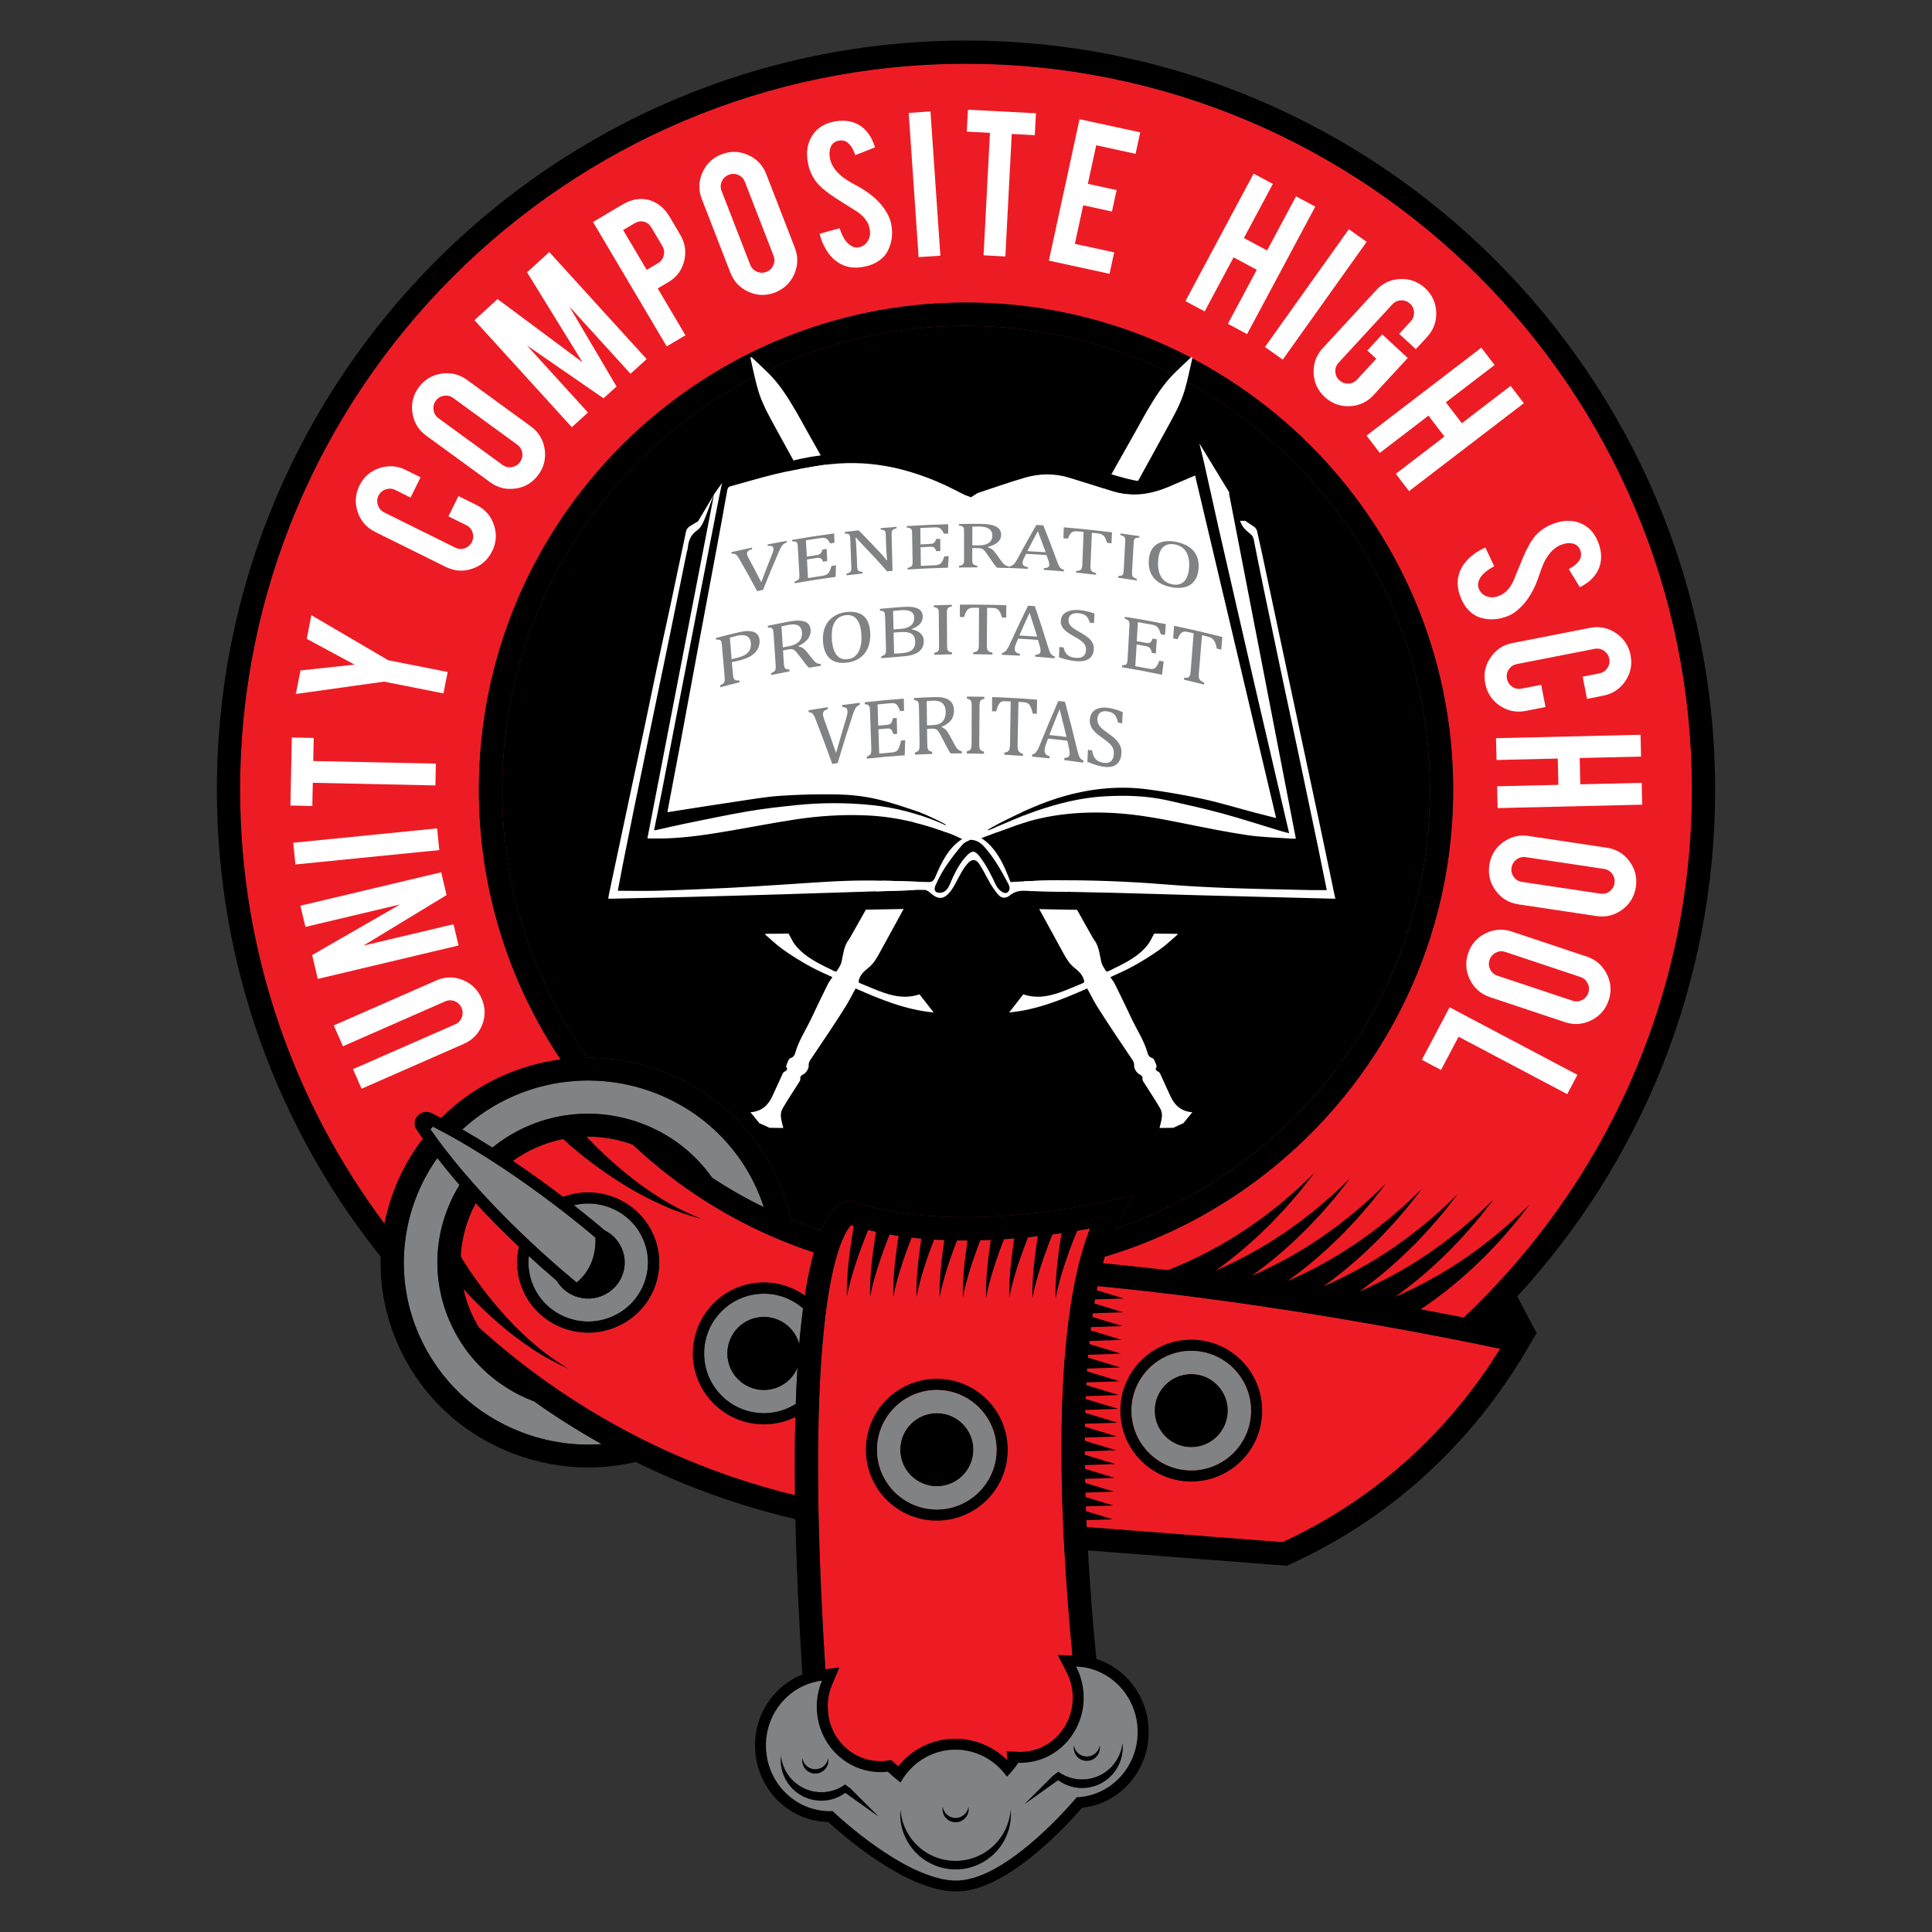 <?xml version="1.0" encoding="utf-8"?>
<!-- Generator: Adobe Illustrator 23.0.3, SVG Export Plug-In . SVG Version: 6.00 Build 0)  -->
<svg version="1.1" id="Layer_2" xmlns="http://www.w3.org/2000/svg" xmlns:xlink="http://www.w3.org/1999/xlink" x="0px" y="0px"
	 viewBox="0 0 576 576" style="enable-background:new 0 0 576 576;" xml:space="preserve">
<rect x="0" y="0" width="576" height="576" fill="#333333" stroke="none"/>
<style type="text/css">
	.st0{fill:#ED1C24;}
	.st1{fill:#818283;}
	.st2{fill:#FFFFFF;}
</style>
<g>
	<g>
		<g>
			<g>
				<g>
					<path class="st0" d="M171.46,386.43l0.2,0.16l0.09-0.06C171.66,386.5,171.55,386.46,171.46,386.43z M171.46,386.43l0.2,0.16
						l0.09-0.06C171.66,386.5,171.55,386.46,171.46,386.43z M288.01,97.12c-76.27,0-138.32,62.04-138.32,138.32
						c0,29.73,9.43,57.3,25.46,79.88c23.85-0.05,46.65,13.59,56.85,36.45c1.72,3.85,3.01,7.8,3.86,11.76
						c2.96,1.21,5.97,2.33,9.03,3.32c2.91-6.84,5.92-8.5,7.73-8.79l0.85-0.14l0.81,0.29c30.83,10.48,75.55,0.01,76-0.09l7.76-1.86
						l-3.96,6.93c-0.58,1.01-1.13,2.09-1.65,3.22c54.54-18.54,93.88-70.25,93.88-130.98C426.32,159.16,364.27,97.12,288.01,97.12z
						 M288.01,19.01c-119.34,0-216.43,97.09-216.43,216.43c0,48.48,16.03,93.28,43.05,129.4c1.79-9.18,5.71-17.88,11.45-25.36
						c-0.68-0.97-1.29-1.86-1.85-2.66c-0.4-0.59-0.6-1.26-0.6-1.9c0-0.81,0.3-1.6,0.88-2.25c1.06-1.19,2.73-1.5,4.16-0.8
						c0.95,0.47,1.89,0.95,2.84,1.44c5.27-5.26,11.62-9.65,18.9-12.81c5.45-2.38,11.08-3.9,16.72-4.64
						c-15.38-23.04-24.37-50.71-24.37-80.43c0-80.09,65.16-145.24,145.24-145.24s145.24,65.15,145.24,145.24
						c0,65.71-43.88,121.38-103.87,139.23c-0.18,0.65-0.38,1.29-0.55,1.96c43.19,4.16,85.04,11.74,107.56,16.2
						c41.87-39.48,68.04-95.44,68.04-157.39C504.42,116.1,407.34,19.01,288.01,19.01z M171.46,386.43l0.2,0.16l0.09-0.06
						C171.66,386.5,171.55,386.46,171.46,386.43z M171.46,386.43l0.2,0.16l0.09-0.06C171.66,386.5,171.55,386.46,171.46,386.43z"/>
				</g>
				<g>
					<path class="st0" d="M206.59,403.51c0,11.67,9.47,21.14,21.15,21.14c3.38,0,6.57-0.78,9.4-2.2c-0.18,7-0.24,14.75-0.13,23.34
						c-13.11-3.18-25.75-7.55-37.81-13.01c-1.45-0.65-2.88-1.31-4.31-2.01c-1.49-0.71-2.98-1.44-4.44-2.19
						c-4.8-2.42-9.49-5.03-14.08-7.81c-2-1.21-3.98-2.44-5.93-3.71c-2.64-1.72-5.24-3.48-7.8-5.3
						c-6.92-4.94-13.55-10.28-19.84-15.97c-0.83-1.36-1.58-2.77-2.24-4.24c-4.09-9.18-4.32-19.37-0.65-28.73
						c0.55-1.42,1.2-2.79,1.93-4.11c3.71,4.04,7.99,8.41,12.88,13.02c-0.99,4.23-0.66,8.81,1.26,13.1
						c4.72,10.56,17.22,15.36,27.92,10.7c10.7-4.65,15.56-16.99,10.84-27.55c-4.57-10.22-16.41-15.04-26.87-11.13
						c-4.23-3.22-9.34-6.95-14.98-10.74c2.2-1.59,4.59-2.95,7.14-4.06c4.97-2.16,10.16-3.18,15.28-3.18c4.57,0,9.06,0.82,13.3,2.36
						c0,0,0,0,0.01,0c5.84,5.49,12.11,10.49,18.79,14.96c1.95,1.31,3.94,2.57,5.96,3.78c1.57,0.95,3.15,1.86,4.75,2.74
						c3.77,2.08,7.66,4,11.62,5.74c1.22,0.54,2.46,1.06,3.7,1.57c1.19,0.48,2.39,0.96,3.6,1.41c1.85,0.69,3.71,1.35,5.6,1.97
						c-0.97,3.46-1.88,7.68-2.68,12.85c-3.45-2.46-7.67-3.9-12.24-3.9C216.06,382.36,206.59,391.83,206.59,403.51z"/>
				</g>
				<g>
					<path d="M426.32,235.44c0,60.73-39.35,112.44-93.88,130.98c0.52-1.13,1.07-2.2,1.65-3.22l3.96-6.93l-7.76,1.86
						c-0.45,0.1-45.17,10.58-76,0.09l-0.81-0.29l-0.85,0.14c-1.81,0.29-4.82,1.95-7.73,8.79c-3.06-0.99-6.07-2.11-9.03-3.32
						c-0.85-3.97-2.15-7.91-3.86-11.76c-10.21-22.87-33.01-36.5-56.85-36.45c-16.03-22.58-25.46-50.15-25.46-79.88
						c0-76.27,62.04-138.32,138.32-138.32C364.27,97.12,426.32,159.16,426.32,235.44z"/>
				</g>
			</g>
			<g>
				<g>
					<path class="st0" d="M447.27,402.12c-10.7,17.23-24.24,31.79-40.29,43.35c-7.67,5.51-15.94,10.33-24.58,14.32l-56.05-4.32
						l-2.36-0.18c-0.05-0.96-0.09-1.91-0.14-2.88c-0.03-1.16-0.08-2.33-0.13-3.51c-0.78-22.86-0.27-47.04,3.48-65.48
						c40.19,3.83,79.37,10.68,102.79,15.21c1.55,0.3,3.01,0.59,4.41,0.86c1.45,0.29,2.81,0.57,4.11,0.82
						C442.1,401.04,445.05,401.65,447.27,402.12z"/>
				</g>
			</g>
			<g>
				<path class="st0" d="M442.48,474.25L442.48,474.25z"/>
			</g>
		</g>
		<g>
			<g>
				<g>
					<path class="st1" d="M171.75,386.53l-0.09,0.06l-0.2-0.16C171.55,386.46,171.66,386.5,171.75,386.53z"/>
					<path class="st1" d="M179.39,430.54c-8.05,0.59-16.19-0.6-23.93-3.56c-13.69-5.25-24.48-15.44-30.41-28.7
						c-2.17-4.86-3.55-9.86-4.2-14.88c-0.25-1.87-0.4-3.74-0.44-5.6c-0.05-1.81,0-3.61,0.14-5.4c0.75-9.76,4.16-19.16,9.83-27.15
						c1.89,2.42,4.08,5.11,6.61,8.03c-1.37,2.23-2.56,4.59-3.53,7.07c-3.06,7.77-3.83,16.04-2.32,24.04c0.44,2.4,1.1,4.76,1.95,7.09
						c0.35,0.95,0.73,1.88,1.14,2.8c0.93,2.09,2.01,4.09,3.23,5.99c5.1,7.93,12.59,14.02,21.62,17.48c0.05,0.01,0.08,0.03,0.13,0.05
						C165.69,422.4,172.43,426.65,179.39,430.54z"/>
					<path class="st1" d="M227.74,359.9c-5.35-2.59-10.49-5.52-15.43-8.78c-5-7.13-11.92-12.49-19.74-15.68
						c-2.35-0.96-4.77-1.72-7.25-2.27c-1.79-0.42-3.6-0.71-5.43-0.9c-7.48-0.76-15.27,0.32-22.64,3.53
						c-3.81,1.65-7.3,3.78-10.44,6.33c-2.89-1.83-5.9-3.64-8.96-5.39c4.39-4.06,9.55-7.47,15.36-10c6.01-2.62,12.25-4.07,18.46-4.47
						c1.21-0.09,2.41-0.13,3.62-0.13c0.18,0,0.37,0,0.55,0.01c1.57,0.01,3.14,0.09,4.69,0.24c19.17,1.81,36.83,13.53,45.14,32.13
						C226.46,356.31,227.15,358.09,227.74,359.9z"/>
				</g>
				<g>
					<path class="st0" d="M171.75,386.53l-0.09,0.06l-0.2-0.16C171.55,386.46,171.66,386.5,171.75,386.53z"/>
				</g>
			</g>
			<g>
				<path d="M171.75,386.53l-0.09,0.06l-0.2-0.16C171.55,386.46,171.66,386.5,171.75,386.53z"/>
			</g>
			<g>
				<path d="M171.75,386.53l-0.09,0.06l-0.2-0.16C171.55,386.46,171.66,386.5,171.75,386.53z"/>
			</g>
			<g>
				<path class="st1" d="M171.46,386.43l0.2,0.16l0.09-0.06C171.66,386.5,171.55,386.46,171.46,386.43z M171.46,386.43l0.2,0.16
					l0.09-0.06C171.66,386.5,171.55,386.46,171.46,386.43z"/>
				<path class="st1" d="M193.18,376.37c0,6.76-3.98,13.22-10.63,16.11c-2.29,1-4.73,1.51-7.17,1.51c-2.18,0-4.36-0.4-6.46-1.21
					c-4.43-1.7-7.93-4.99-9.85-9.3c-1.28-2.88-1.76-5.99-1.41-9.03c1.11,1.03,2.24,2.05,3.4,3.09c1.58,1.41,3.22,2.84,4.91,4.29
					l0.01,0.01c1.23,2.09,3.13,3.68,5.44,4.57c0.01,0,0.02,0.01,0.03,0.01l0.2,0.16l0.09-0.06c2.62,0.91,5.45,0.82,8-0.29
					c5.5-2.4,8-8.75,5.58-14.17c-1.04-2.31-2.8-4.14-5.06-5.26l-0.01-0.01h-0.01c-0.48-0.42-2.42-2.09-5.48-4.54
					c-1.1-0.89-2.32-1.86-3.68-2.93c3.54-0.86,7.25-0.65,10.73,0.69c4.43,1.7,7.93,4.99,9.85,9.3
					C192.69,371.61,193.18,374.01,193.18,376.37z"/>
			</g>
			<g>
				<path class="st1" d="M171.92,382.36c-2.61-2.16-5.09-4.28-7.44-6.37c-1.06-0.93-2.09-1.86-3.09-2.77
					c-0.97-0.88-1.91-1.75-2.84-2.62c-0.9-0.83-1.78-1.66-2.63-2.48c-4.64-4.43-8.7-8.63-12.24-12.49c-0.82-0.9-1.61-1.79-2.38-2.65
					c-0.82-0.91-1.59-1.8-2.33-2.66c-2.48-2.88-4.61-5.54-6.46-7.91c-0.76-0.99-1.46-1.94-2.12-2.84c-0.76-1.03-1.44-1.98-2.06-2.87
					c0.23-0.28,0.46-0.54,0.72-0.81c1.05,0.53,2.1,1.08,3.14,1.65c1.05,0.55,2.09,1.13,3.11,1.71c3,1.68,5.95,3.45,8.8,5.25
					c1.01,0.62,2.02,1.27,3,1.91c1,0.63,2,1.29,2.98,1.94c5.32,3.55,10.18,7.06,14.31,10.17c1.01,0.76,1.98,1.51,2.91,2.21
					c1.1,0.84,2.12,1.65,3.07,2.4c1.23,0.97,2.34,1.87,3.3,2.64c1.86,1.51,3.17,2.63,3.86,3.22
					C177.84,376.68,173.82,380.84,171.92,382.36z"/>
				<path d="M171.46,386.43l0.2,0.16l0.09-0.06C171.66,386.5,171.55,386.46,171.46,386.43z"/>
			</g>
		</g>
	</g>
	<g>
		<g>
			<path d="M246.77,508.07c-0.02,0.51-0.02,1.01,0,1.53c0.03,0.8,0.13,1.58,0.28,2.36C246.95,510.65,246.86,509.36,246.77,508.07z
				 M246.92,524.23c-0.15,0.96-0.66,1.8-1.37,2.39l0.7,0.51c0.46-0.63,0.73-1.42,0.73-2.26
				C246.97,524.65,246.96,524.44,246.92,524.23z M268.46,539.57c-0.02,0.42-0.06,0.84-0.06,1.27c0,0.91,0.07,1.8,0.21,2.66
				l0.85,0.62C268.92,542.68,268.57,541.16,268.46,539.57z M285.64,543.19c1.05-0.2,1.95-0.83,2.51-1.7L285.64,543.19z
				 M301.33,539.57c-0.03,0.52-0.1,1.04-0.2,1.55l0.25-0.16v-0.12C301.38,540.41,301.36,539.98,301.33,539.57z M327.86,520.43
				c-0.3,1.85-1.91,3.26-3.84,3.26c-1.94,0-3.54-1.42-3.84-3.26c-0.03,0.21-0.05,0.42-0.05,0.63c0,2.16,1.73,3.9,3.89,3.9
				c0.67,0,1.3-0.17,1.85-0.47c0.07-0.03,0.13-0.07,0.18-0.12l0.28-0.18c0.06-0.03,0.12-0.08,0.16-0.12
				c0.86-0.71,1.42-1.8,1.42-3.01C327.91,520.85,327.9,520.64,327.86,520.43z"/>
		</g>
		<g>
			<path class="st1" d="M239.42,390.08c-0.18,1.41-0.36,2.87-0.53,4.39c-0.22,1.98-0.43,4.08-0.61,6.3
				c-1.21-4.69-5.48-8.16-10.54-8.16c-6.01,0-10.89,4.89-10.89,10.9c0,6,4.88,10.89,10.89,10.89c4.51,0,8.37-2.74,10.03-6.65
				c-0.14,2.03-0.24,4.15-0.35,6.35c-0.07,1.44-0.13,2.93-0.17,4.45c-2.74,1.75-6.02,2.77-9.51,2.77c-9.83,0-17.81-7.99-17.81-17.81
				c0-9.83,7.98-17.82,17.81-17.82C232.21,385.69,236.29,387.34,239.42,390.08z"/>
			<path class="st0" d="M288.79,539.37c0,0.78-0.23,1.51-0.63,2.12l-2.51,1.7c-0.01,0.01-0.01,0.01-0.02,0.01
				c-0.23,0.05-0.47,0.07-0.73,0.07c-2.16,0-3.89-1.74-3.89-3.9c0-0.21,0.01-0.43,0.05-0.62c0.31,1.85,1.9,3.26,3.84,3.26
				c1.94,0,3.54-1.42,3.84-3.26C288.78,538.94,288.79,539.16,288.79,539.37z"/>
			<path class="st0" d="M324.99,366.28c-0.35,0.88-0.69,1.79-1,2.71c-0.45,1.27-0.88,2.58-1.27,3.93c-0.3,1-0.58,2.02-0.85,3.06
				c-0.06,0.24-0.12,0.48-0.18,0.74c-0.22,0.86-0.43,1.75-0.62,2.65c-0.27,1.12-0.51,2.27-0.73,3.44
				c-3.83,19.36-4.36,44.03-3.55,67.14c0.05,1.16,0.08,2.32,0.13,3.47c0.02,0.44,0.05,0.89,0.07,1.33c0.02,0.71,0.06,1.43,0.08,2.14
				c0.02,0.45,0.05,0.9,0.07,1.34c0.06,1.16,0.12,2.33,0.18,3.48c0.62,11.71,1.53,22.66,2.43,31.86l-4.38-0.14l2.58,4.95
				c1.14,2.19,1.78,4.58,1.88,7.09c0.17,4.44-1.36,8.65-4.32,11.87c-2.81,3.03-6.6,4.8-10.67,4.96h-0.03
				c-0.15,0-0.31,0.01-0.48,0.01c-0.18,0-0.38-0.01-0.59-0.01l-3.59-0.14l0.14,2.46c-0.02,0.03-0.05,0.07-0.07,0.09
				c-4.11-4-9.59-6.32-15.34-6.32c-0.35,0-0.69,0.01-1.04,0.02c-6.34,0.3-12.12,3.31-16.05,8.22c-0.3-0.27-0.59-0.53-0.88-0.81
				l-1.13-1.06l-1.55,0.21c-0.3,0.05-0.65,0.07-1.06,0.09c-0.24,0.01-0.48,0.01-0.73,0.01c-4.21,0-8.16-1.71-11.15-4.82
				c-2.18-2.28-3.66-5.17-4.24-8.29c-0.09-1.31-0.18-2.61-0.28-3.9c0.08-1.98,0.51-3.89,1.27-5.71l2.18-5.19l-4.14,0.51
				c-1.04-16.33-1.66-30.66-1.96-43.25c-0.03-1.19-0.07-2.36-0.09-3.52c-0.02-1.21-0.03-2.4-0.06-3.58
				c-0.17-11.81-0.05-21.95,0.29-30.63c0.1-2.65,0.22-5.15,0.36-7.54c0.18-3.17,0.4-6.12,0.65-8.87c0.23-2.68,0.48-5.14,0.76-7.44
				c0.93-7.74,2.06-13.37,3.19-17.46c0.35-1.23,0.68-2.33,1-3.3c0.46-1.29,0.89-2.36,1.3-3.25c0.89-1.93,1.66-2.99,2.18-3.55
				C278.99,373.27,311.07,368.85,324.99,366.28z"/>
		</g>
	</g>
	<g>
		<g>
			<path d="M290.19,432.21c0,6.01-4.88,10.9-10.89,10.9s-10.9-4.89-10.9-10.9c0-6.01,4.89-10.89,10.9-10.89
				S290.19,426.2,290.19,432.21z"/>
		</g>
		<g>
			<path d="M290.19,432.21c0,6.01-4.88,10.9-10.89,10.9s-10.9-4.89-10.9-10.9c0-6.01,4.89-10.89,10.9-10.89
				S290.19,426.2,290.19,432.21z"/>
			<path d="M279.3,411.07c-11.68,0-21.15,9.46-21.15,21.14c0,11.68,9.47,21.15,21.15,21.15c11.68,0,21.14-9.47,21.14-21.15
				C300.44,420.53,290.98,411.07,279.3,411.07z M279.3,450.03c-9.83,0-17.82-7.99-17.82-17.82c0-9.81,7.99-17.81,17.82-17.81
				c9.81,0,17.81,7.99,17.81,17.81C297.1,442.04,289.11,450.03,279.3,450.03z"/>
		</g>
		<g>
			<path class="st1" d="M279.3,414.41c-9.83,0-17.82,7.99-17.82,17.81c0,9.83,7.99,17.82,17.82,17.82c9.81,0,17.81-7.99,17.81-17.82
				C297.1,422.4,289.11,414.41,279.3,414.41z M279.3,443.11c-6.01,0-10.9-4.89-10.9-10.9c0-6.01,4.89-10.89,10.9-10.89
				s10.89,4.88,10.89,10.89C290.19,438.22,285.31,443.11,279.3,443.11z"/>
		</g>
	</g>
	<g>
		<g>
			<path d="M366.04,420.55c0,6.01-4.88,10.9-10.89,10.9s-10.9-4.89-10.9-10.9c0-6.01,4.89-10.89,10.9-10.89
				S366.04,414.54,366.04,420.55z"/>
		</g>
		<g>
			<path d="M366.04,420.55c0,6.01-4.88,10.9-10.89,10.9s-10.9-4.89-10.9-10.9c0-6.01,4.89-10.89,10.9-10.89
				S366.04,414.54,366.04,420.55z"/>
			<path d="M355.16,399.41c-11.68,0-21.15,9.46-21.15,21.14c0,11.68,9.47,21.15,21.15,21.15c11.68,0,21.14-9.47,21.14-21.15
				C376.29,408.87,366.84,399.41,355.16,399.41z M355.16,438.37c-9.83,0-17.82-7.99-17.82-17.82c0-9.81,7.99-17.81,17.82-17.81
				c9.81,0,17.81,7.99,17.81,17.81C372.96,430.38,364.97,438.37,355.16,438.37z"/>
		</g>
		<g>
			<path class="st1" d="M355.16,402.75c-9.83,0-17.82,7.99-17.82,17.81c0,9.83,7.99,17.82,17.82,17.82
				c9.81,0,17.81-7.99,17.81-17.82C372.96,410.74,364.97,402.75,355.16,402.75z M355.16,431.45c-6.01,0-10.9-4.89-10.9-10.9
				c0-6.01,4.89-10.89,10.9-10.89s10.89,4.88,10.89,10.89C366.04,426.56,361.16,431.45,355.16,431.45z"/>
		</g>
	</g>
	<g>
		<path d="M511.34,235.44c0-123.15-100.18-223.35-223.33-223.35S64.66,112.28,64.66,235.44c0,52.61,18.29,101.03,48.84,139.24
			c-0.27,8.8,1.4,17.78,5.22,26.35c6.67,14.93,18.82,26.41,34.24,32.31c7.27,2.79,14.85,4.17,22.42,4.17
			c4.75,0,9.51-0.55,14.17-1.64c14.99,7.39,30.93,13.16,47.58,17.04c0.3,13.46,0.97,28.81,2.09,46.31
			c-3.41,1.35-6.47,3.56-8.88,6.49c-3.63,4.39-5.49,10-5.22,15.76c0.58,12.05,10.11,21.51,21.82,21.72
			c3.98,3.67,19.02,16.8,32.41,19.99c0.43,0.12,0.88,0.21,1.43,0.3c0.88,0.16,1.72,0.28,2.57,0.36h0.05l0.8,0.05h0.08
			c0.29,0.01,0.55,0.01,0.81,0.01c0.31,0,0.61,0,0.9-0.01c0.51-0.02,1.05-0.08,1.68-0.16h0.05c1.74-0.24,3.54-0.72,5.36-1.4
			c12.79-4.75,25.97-19.25,29.55-23.38c5.36-0.57,10.29-3.09,13.97-7.2c4-4.45,6.07-10.24,5.84-16.31
			c-0.23-5.78-2.56-11.2-6.56-15.26c-2.56-2.61-5.65-4.51-9.01-5.58c-0.91-9.24-1.85-20.4-2.51-32.37l59.31,4.58l0.81-0.37
			c9.35-4.24,18.29-9.42,26.56-15.37c18.11-13.03,33.16-29.72,44.71-49.59l2.36-4.08l-5.76-10.89
			C488.95,346.74,511.34,293.66,511.34,235.44z M114.63,364.84c-27.02-36.12-43.05-80.92-43.05-129.4
			c0-119.34,97.09-216.43,216.43-216.43s216.42,97.09,216.42,216.43c0,61.95-26.17,117.92-68.04,157.39
			c-22.52-4.46-64.37-12.04-107.56-16.2c0.17-0.67,0.37-1.31,0.55-1.96c59.99-17.85,103.87-73.52,103.87-139.23
			c0-80.09-65.16-145.24-145.24-145.24s-145.24,65.15-145.24,145.24c0,29.72,8.98,57.38,24.37,80.43
			c-5.64,0.74-11.27,2.26-16.72,4.64c-7.28,3.16-13.63,7.55-18.9,12.81c-0.95-0.5-1.89-0.97-2.84-1.44c-1.43-0.7-3.1-0.39-4.16,0.8
			c-0.58,0.65-0.88,1.44-0.88,2.25c0,0.65,0.2,1.31,0.6,1.9c0.55,0.81,1.16,1.7,1.85,2.66
			C120.34,346.96,116.42,355.66,114.63,364.84z M316.78,449.95c0.05,1.16,0.08,2.32,0.13,3.47c0.02,0.44,0.05,0.89,0.07,1.33
			c0.02,0.71,0.06,1.43,0.08,2.14c0.02,0.45,0.05,0.9,0.07,1.34c0.06,1.16,0.12,2.33,0.18,3.48c0.62,11.71,1.53,22.66,2.43,31.86
			l-4.38-0.14l2.58,4.95c1.14,2.19,1.78,4.58,1.88,7.09c0.17,4.44-1.36,8.65-4.32,11.87c-2.81,3.03-6.6,4.8-10.67,4.96h-0.03
			c-0.15,0-0.31,0.01-0.48,0.01c-0.18,0-0.38-0.01-0.59-0.01l-3.59-0.14l0.14,2.46c-0.02,0.03-0.05,0.07-0.07,0.09
			c-4.11-4-9.59-6.32-15.34-6.32c-0.35,0-0.69,0.01-1.04,0.02c-6.34,0.3-12.12,3.31-16.05,8.22c-0.3-0.27-0.59-0.53-0.88-0.81
			l-1.13-1.06l-1.55,0.21c-0.3,0.05-0.65,0.07-1.06,0.09c-0.24,0.01-0.48,0.01-0.73,0.01c-4.21,0-8.16-1.71-11.15-4.82
			c-2.18-2.28-3.66-5.17-4.24-8.29c-0.15-0.78-0.24-1.57-0.28-2.36c-0.02-0.52-0.02-1.03,0-1.53c0.08-1.98,0.51-3.89,1.27-5.71
			l2.18-5.19l-4.14,0.51c-1.04-16.33-1.66-30.66-1.96-43.25c-0.03-1.19-0.07-2.36-0.09-3.52c-0.02-1.21-0.03-2.4-0.06-3.58
			c-0.17-11.81-0.05-21.95,0.29-30.63c0.1-2.65,0.22-5.15,0.36-7.54c0.18-3.17,0.4-6.12,0.65-8.87c0.23-2.68,0.48-5.14,0.76-7.44
			c0.93-7.74,2.06-13.37,3.19-17.46c0.35-1.23,0.68-2.33,1-3.3c0.46-1.29,0.89-2.36,1.3-3.25c0.89-1.93,1.66-2.99,2.18-3.55
			c25.29,7.97,57.37,3.55,71.29,0.98c-0.35,0.88-0.69,1.79-1,2.71c-0.45,1.27-0.88,2.58-1.27,3.93c-0.3,1-0.58,2.02-0.85,3.06
			c-0.06,0.24-0.12,0.48-0.18,0.74c-0.22,0.86-0.43,1.75-0.62,2.65c-0.27,1.12-0.51,2.27-0.73,3.44
			C316.5,402.17,315.97,426.84,316.78,449.95z M254.29,358.22l-0.81-0.29l-0.85,0.14c-1.81,0.29-4.82,1.95-7.73,8.79
			c-3.06-0.99-6.07-2.11-9.03-3.32c-0.85-3.97-2.15-7.91-3.86-11.76c-10.21-22.87-33.01-36.5-56.85-36.45
			c-16.03-22.58-25.46-50.15-25.46-79.88c0-76.27,62.04-138.32,138.32-138.32c76.26,0,138.32,62.04,138.32,138.32
			c0,60.73-39.35,112.44-93.88,130.98c0.52-1.13,1.07-2.2,1.65-3.22l3.96-6.93l-7.76,1.86C329.83,358.23,285.11,368.7,254.29,358.22
			z M185.33,372.07c-1.04-2.31-2.8-4.14-5.06-5.26l-0.01-0.01h-0.01c-0.48-0.42-2.42-2.09-5.48-4.54c-1.1-0.89-2.32-1.86-3.68-2.93
			c3.54-0.86,7.25-0.65,10.73,0.69c4.43,1.7,7.93,4.99,9.85,9.3c1.03,2.29,1.51,4.69,1.51,7.06c0,6.76-3.98,13.22-10.63,16.11
			c-2.29,1-4.73,1.51-7.17,1.51c-2.18,0-4.36-0.4-6.46-1.21c-4.43-1.7-7.93-4.99-9.85-9.3c-1.28-2.88-1.76-5.99-1.41-9.03
			c1.11,1.03,2.24,2.05,3.4,3.09c1.58,1.41,3.22,2.84,4.91,4.29l0.01,0.01c1.23,2.09,3.13,3.68,5.44,4.57
			c0.01,0,0.02,0.01,0.03,0.01c0.09,0.03,0.2,0.07,0.29,0.1c2.62,0.91,5.45,0.82,8-0.29C185.25,383.85,187.76,377.49,185.33,372.07z
			 M173.66,365.77c1.86,1.51,3.17,2.63,3.86,3.22c0.31,7.69-3.7,11.84-5.6,13.37c-2.61-2.16-5.09-4.28-7.44-6.37
			c-1.06-0.93-2.09-1.86-3.09-2.77c-0.97-0.88-1.91-1.75-2.84-2.62c-0.9-0.83-1.78-1.66-2.63-2.48c-4.64-4.43-8.7-8.63-12.24-12.49
			c-0.82-0.9-1.61-1.79-2.38-2.65c-0.82-0.91-1.59-1.8-2.33-2.66c-2.48-2.88-4.61-5.54-6.46-7.91c-0.76-0.99-1.46-1.94-2.12-2.84
			c-0.76-1.03-1.44-1.98-2.06-2.87c0.23-0.28,0.46-0.54,0.72-0.81c1.05,0.53,2.1,1.08,3.14,1.65c1.05,0.55,2.09,1.13,3.11,1.71
			c3,1.68,5.95,3.45,8.8,5.25c1.01,0.62,2.02,1.27,3,1.91c1,0.63,2,1.29,2.98,1.94c5.32,3.55,10.18,7.06,14.31,10.17
			c1.01,0.76,1.98,1.51,2.91,2.21c1.1,0.84,2.12,1.65,3.07,2.4C171.6,364.1,172.71,365,173.66,365.77z M146.8,342.13
			c-2.89-1.83-5.9-3.64-8.96-5.39c4.39-4.06,9.55-7.47,15.36-10c6.01-2.62,12.25-4.07,18.46-4.47c1.21-0.09,2.41-0.13,3.62-0.13
			c0.18,0,0.37,0,0.55,0.01c1.57,0.01,3.14,0.09,4.69,0.24c19.17,1.81,36.83,13.53,45.14,32.13c0.78,1.78,1.48,3.56,2.06,5.37
			c-5.35-2.59-10.49-5.52-15.43-8.78c-5-7.13-11.92-12.49-19.74-15.68c-2.35-0.96-4.77-1.72-7.25-2.27c-1.79-0.42-3.6-0.71-5.43-0.9
			c-7.48-0.76-15.27,0.32-22.64,3.53C153.44,337.45,149.94,339.58,146.8,342.13z M155.46,426.98c-13.69-5.25-24.48-15.44-30.41-28.7
			c-2.17-4.86-3.55-9.86-4.2-14.88c-0.25-1.87-0.4-3.74-0.44-5.6c-0.05-1.81,0-3.61,0.14-5.4c0.75-9.76,4.16-19.16,9.83-27.15
			c1.89,2.42,4.08,5.11,6.61,8.03c-1.37,2.23-2.56,4.59-3.53,7.07c-3.06,7.77-3.83,16.04-2.32,24.04c0.44,2.4,1.1,4.76,1.95,7.09
			c0.35,0.95,0.73,1.88,1.14,2.8c0.93,2.09,2.01,4.09,3.23,5.99c5.1,7.93,12.59,14.02,21.62,17.48c0.05,0.01,0.08,0.03,0.13,0.05
			c6.48,4.6,13.22,8.86,20.18,12.74C171.34,431.13,163.2,429.94,155.46,426.98z M237.01,445.79c-13.11-3.18-25.75-7.55-37.81-13.01
			c-1.45-0.65-2.88-1.31-4.31-2.01c-1.49-0.71-2.98-1.44-4.44-2.19c-4.8-2.42-9.49-5.03-14.08-7.81c-2-1.21-3.98-2.44-5.93-3.71
			c-2.64-1.72-5.24-3.48-7.8-5.3c-6.92-4.94-13.55-10.28-19.84-15.97c-0.83-1.36-1.58-2.77-2.24-4.24
			c-4.09-9.18-4.32-19.37-0.65-28.73c0.55-1.42,1.2-2.79,1.93-4.11c3.71,4.04,7.99,8.41,12.88,13.02c-0.99,4.23-0.66,8.81,1.26,13.1
			c4.72,10.56,17.22,15.36,27.92,10.7c10.7-4.65,15.56-16.99,10.84-27.55c-4.57-10.22-16.41-15.04-26.87-11.13
			c-4.23-3.22-9.34-6.95-14.98-10.74c2.2-1.59,4.59-2.95,7.14-4.06c4.97-2.16,10.16-3.18,15.28-3.18c4.57,0,9.06,0.82,13.3,2.36
			c0,0,0,0,0.01,0c5.84,5.49,12.11,10.49,18.79,14.96c1.95,1.31,3.94,2.57,5.96,3.78c1.57,0.95,3.15,1.86,4.75,2.74
			c3.77,2.08,7.66,4,11.62,5.74c1.22,0.54,2.46,1.06,3.7,1.57c1.19,0.48,2.39,0.96,3.6,1.41c1.85,0.69,3.71,1.35,5.6,1.97
			c-0.97,3.46-1.88,7.68-2.68,12.85c-3.45-2.46-7.67-3.9-12.24-3.9c-11.68,0-21.15,9.47-21.15,21.15c0,11.67,9.47,21.14,21.15,21.14
			c3.38,0,6.57-0.78,9.4-2.2C236.95,429.44,236.89,437.19,237.01,445.79z M238.89,394.48c-0.22,1.98-0.43,4.08-0.61,6.3
			c-1.21-4.69-5.48-8.16-10.54-8.16c-6.01,0-10.89,4.89-10.89,10.9c0,6,4.88,10.89,10.89,10.89c4.51,0,8.37-2.74,10.03-6.65
			c-0.14,2.03-0.24,4.15-0.35,6.35c-0.07,1.44-0.13,2.93-0.17,4.45c-2.74,1.75-6.02,2.77-9.51,2.77c-9.83,0-17.81-7.99-17.81-17.81
			c0-9.83,7.98-17.82,17.81-17.82c4.47,0,8.56,1.65,11.68,4.39C239.24,391.49,239.06,392.96,238.89,394.48z M327.22,498.25
			c6.73,2.76,11.61,9.4,11.94,17.34c0.42,10.76-7.7,19.82-18.14,20.23c0,0-15.08,18.27-29.08,23.47c-1.57,0.59-3.14,1-4.67,1.22
			c-0.48,0.06-0.96,0.1-1.44,0.13c-0.47,0.02-0.96,0.02-1.45,0c-0.24-0.01-0.48-0.02-0.74-0.03c-0.75-0.07-1.5-0.17-2.27-0.31
			c-0.39-0.07-0.81-0.15-1.2-0.27c-14.6-3.44-31.94-20.09-31.94-20.09c-10.45,0.48-19.32-7.83-19.82-18.59
			c-0.39-8.21,4.22-15.46,11.07-18.65c1.73-0.82,3.6-1.36,5.57-1.6c-1.12,2.65-1.67,5.59-1.52,8.66c0.23,4.99,2.26,9.47,5.43,12.77
			c2.73,2.86,6.32,4.84,10.31,5.55c1.31,0.23,2.68,0.32,4.07,0.27c0.46-0.02,0.91-0.06,1.35-0.12c0.8,0.75,1.59,1.44,2.38,2.09
			c0.48,0.39,0.96,0.78,1.44,1.14c3.09-5.58,8.81-9.45,15.5-9.77c6.62-0.31,12.59,2.91,16.21,8.05c0.7-0.73,1.3-1.4,1.79-1.98
			c0.97-1.18,1.51-2.03,1.6-2.17c0.01,0,0.01-0.01,0.01-0.01c0.45,0.01,0.9,0.01,1.36,0c7.83-0.3,14.35-5.48,16.93-12.59
			c0.88-2.36,1.29-4.95,1.19-7.63c-0.12-3.06-0.91-5.93-2.24-8.46C323.08,496.94,325.23,497.43,327.22,498.25z M406.97,445.47
			c-7.67,5.51-15.94,10.33-24.58,14.32l-56.05-4.32l-2.36-0.18c-0.05-0.96-0.09-1.91-0.14-2.88c-0.03-1.16-0.08-2.33-0.13-3.51
			c-0.78-22.86-0.27-47.04,3.48-65.48c40.19,3.83,79.37,10.68,102.79,15.21c1.55,0.3,3.01,0.59,4.41,0.86
			c1.45,0.29,2.81,0.57,4.11,0.82c3.6,0.73,6.55,1.34,8.76,1.81C436.56,419.35,423.03,433.92,406.97,445.47z"/>
		<path d="M246.97,524.86c0,0.84-0.27,1.63-0.73,2.26c-0.7,0.99-1.87,1.64-3.17,1.64c-2.16,0-3.89-1.74-3.89-3.9
			c0-0.21,0.01-0.43,0.05-0.63c0.31,1.86,1.9,3.26,3.84,3.26c0.93,0,1.8-0.33,2.47-0.88c0.71-0.59,1.22-1.43,1.37-2.39
			C246.96,524.44,246.97,524.65,246.97,524.86z"/>
		<path d="M261.94,541.58l-9.93-7.08c-2,1.48-4.46,2.35-7.14,2.35c-6.69,0-12.1-5.41-12.1-12.11c0-0.42,0.02-0.83,0.06-1.23
			c0.65,6.08,5.79,10.82,12.04,10.82c2.65,0,5.1-0.85,7.09-2.31c0.51,0.43,1.03,0.81,1.57,1.18L261.94,541.58z"/>
		<path d="M301.38,540.83v0.12c-0.06,9.05-7.42,16.38-16.49,16.38c-8.2,0-15-5.99-16.28-13.83c-0.14-0.86-0.21-1.75-0.21-2.66
			c0-0.43,0.03-0.85,0.06-1.27c0.12,1.59,0.46,3.11,1,4.56c2.35,6.24,8.36,10.68,15.43,10.68c8.15,0,14.91-5.92,16.24-13.69
			c0.09-0.51,0.16-1.03,0.2-1.55C301.36,539.98,301.38,540.41,301.38,540.83z"/>
		<path d="M288.79,539.37c0,0.78-0.23,1.51-0.63,2.12c-0.57,0.86-1.46,1.5-2.51,1.7c-0.01,0.01-0.01,0.01-0.02,0.01
			c-0.23,0.05-0.47,0.07-0.73,0.07c-2.16,0-3.89-1.74-3.89-3.9c0-0.21,0.01-0.43,0.05-0.62c0.31,1.85,1.9,3.26,3.84,3.26
			c1.94,0,3.54-1.42,3.84-3.26C288.78,538.94,288.79,539.16,288.79,539.37z"/>
		<path d="M327.91,521.07c0,1.21-0.55,2.29-1.42,3.01c-0.05,0.03-0.1,0.08-0.16,0.12l-0.28,0.18c-0.06,0.05-0.12,0.08-0.18,0.12
			c-0.54,0.3-1.18,0.47-1.85,0.47c-2.16,0-3.89-1.74-3.89-3.9c0-0.22,0.01-0.43,0.05-0.63c0.3,1.85,1.9,3.26,3.84,3.26
			c1.93,0,3.54-1.42,3.84-3.26C327.9,520.64,327.91,520.85,327.91,521.07z"/>
		<path class="st1" d="M246.97,524.86c0,0.84-0.27,1.63-0.73,2.26c-0.7,0.99-1.87,1.64-3.17,1.64c-2.16,0-3.89-1.74-3.89-3.9
			c0-0.21,0.01-0.43,0.05-0.63c0.31,1.86,1.9,3.26,3.84,3.26c0.93,0,1.8-0.33,2.47-0.88c0.71-0.59,1.22-1.43,1.37-2.39
			C246.96,524.44,246.97,524.65,246.97,524.86z"/>
		<path class="st1" d="M261.94,541.58l-9.93-7.08c-2,1.48-4.46,2.35-7.14,2.35c-6.69,0-12.1-5.41-12.1-12.11
			c0-0.42,0.02-0.83,0.06-1.23c0.65,6.08,5.79,10.82,12.04,10.82c2.65,0,5.1-0.85,7.09-2.31c0.51,0.43,1.03,0.81,1.57,1.18
			L261.94,541.58z"/>
		<path class="st1" d="M327.22,498.25c-1.98-0.82-4.14-1.3-6.38-1.37c1.33,2.54,2.12,5.41,2.24,8.46c0.1,2.69-0.31,5.27-1.19,7.63
			c-2.58,7.12-9.1,12.29-16.93,12.59c-0.46,0.01-0.91,0.01-1.36,0c0,0,0,0.01-0.01,0.01c-0.09,0.14-0.63,0.99-1.6,2.17
			c-0.48,0.59-1.08,1.26-1.79,1.98c-3.62-5.14-9.59-8.36-16.21-8.05c-6.69,0.32-12.41,4.19-15.5,9.77
			c-0.48-0.36-0.96-0.75-1.44-1.14c-0.78-0.65-1.58-1.34-2.38-2.09c-0.44,0.06-0.89,0.09-1.35,0.12c-1.4,0.06-2.76-0.03-4.07-0.27
			c-3.99-0.7-7.58-2.69-10.31-5.55c-3.17-3.3-5.2-7.77-5.43-12.77c-0.15-3.07,0.4-6.01,1.52-8.66c-1.97,0.24-3.84,0.78-5.57,1.6
			c-6.85,3.18-11.46,10.44-11.07,18.65c0.51,10.76,9.38,19.07,19.82,18.59c0,0,17.34,16.65,31.94,20.09c0.39,0.12,0.81,0.2,1.2,0.27
			c0.77,0.14,1.52,0.24,2.27,0.31c0.25,0.01,0.5,0.02,0.74,0.03c0.5,0.02,0.98,0.02,1.45,0c0.48-0.02,0.96-0.07,1.44-0.13
			c1.53-0.22,3.1-0.63,4.67-1.22c14-5.2,29.08-23.47,29.08-23.47c10.44-0.4,18.56-9.47,18.14-20.23
			C338.83,507.64,333.95,501,327.22,498.25z M239.24,524.23c0.31,1.86,1.9,3.26,3.84,3.26c0.93,0,1.8-0.33,2.47-0.88
			c0.71-0.59,1.22-1.43,1.37-2.39c0.05,0.21,0.06,0.43,0.06,0.63c0,0.84-0.27,1.63-0.73,2.26c-0.7,0.99-1.87,1.64-3.17,1.64
			c-2.16,0-3.89-1.74-3.89-3.9C239.19,524.65,239.2,524.44,239.24,524.23z M252.01,534.5c-2,1.48-4.46,2.35-7.14,2.35
			c-6.69,0-12.1-5.41-12.1-12.11c0-0.42,0.02-0.83,0.06-1.23c0.65,6.08,5.79,10.82,12.04,10.82c2.65,0,5.1-0.85,7.09-2.31
			c0.51,0.43,1.03,0.81,1.57,1.18l8.41,8.38L252.01,534.5z M281.05,538.75c0.31,1.85,1.9,3.26,3.84,3.26c1.94,0,3.54-1.42,3.84-3.26
			c0.05,0.2,0.06,0.42,0.06,0.62c0,0.78-0.23,1.51-0.63,2.12c-0.57,0.86-1.46,1.5-2.51,1.7c-0.01,0.01-0.01,0.01-0.02,0.01
			c-0.23,0.05-0.47,0.07-0.73,0.07c-2.16,0-3.89-1.74-3.89-3.9C281.01,539.16,281.02,538.94,281.05,538.75z M301.38,540.95
			c-0.06,9.05-7.42,16.38-16.49,16.38c-8.2,0-15-5.99-16.28-13.83c-0.14-0.86-0.21-1.75-0.21-2.66c0-0.43,0.03-0.85,0.06-1.27
			c0.12,1.59,0.46,3.11,1,4.56c2.35,6.24,8.36,10.68,15.43,10.68c8.15,0,14.91-5.92,16.24-13.69c0.09-0.51,0.16-1.03,0.2-1.55
			c0.03,0.42,0.06,0.84,0.06,1.27V540.95z M320.18,520.43c0.3,1.85,1.9,3.26,3.84,3.26c1.93,0,3.54-1.42,3.84-3.26
			c0.03,0.21,0.05,0.42,0.05,0.63c0,1.21-0.55,2.29-1.42,3.01c-0.05,0.03-0.1,0.08-0.16,0.12c-0.08,0.07-0.17,0.14-0.28,0.18
			c-0.06,0.05-0.12,0.08-0.18,0.12c-0.54,0.3-1.18,0.47-1.85,0.47c-2.16,0-3.89-1.74-3.89-3.9
			C320.13,520.85,320.15,520.64,320.18,520.43z M322.61,533.06c-2.43,0-4.68-0.73-6.57-1.96c-0.2-0.13-0.38-0.25-0.57-0.39
			l-9.93,7.08l8.41-8.38c0.54-0.37,1.06-0.75,1.57-1.18c0.81,0.59,1.68,1.07,2.63,1.45c1.37,0.55,2.88,0.85,4.46,0.85
			c6.25,0,11.39-4.74,12.04-10.82c0.03,0.4,0.06,0.82,0.06,1.23C334.71,527.64,329.3,533.06,322.61,533.06z"/>
		<path class="st1" d="M301.38,540.83v0.12c-0.06,9.05-7.42,16.38-16.49,16.38c-8.2,0-15-5.99-16.28-13.83
			c-0.14-0.86-0.21-1.75-0.21-2.66c0-0.43,0.03-0.85,0.06-1.27c0.12,1.59,0.46,3.11,1,4.56c2.35,6.24,8.36,10.68,15.43,10.68
			c8.15,0,14.91-5.92,16.24-13.69c0.09-0.51,0.16-1.03,0.2-1.55C301.36,539.98,301.38,540.41,301.38,540.83z"/>
		<path class="st1" d="M288.79,539.37c0,0.78-0.23,1.51-0.63,2.12c-0.57,0.86-1.46,1.5-2.51,1.7c-0.01,0.01-0.01,0.01-0.02,0.01
			c-0.23,0.05-0.47,0.07-0.73,0.07c-2.16,0-3.89-1.74-3.89-3.9c0-0.21,0.01-0.43,0.05-0.62c0.31,1.85,1.9,3.26,3.84,3.26
			c1.94,0,3.54-1.42,3.84-3.26C288.78,538.94,288.79,539.16,288.79,539.37z"/>
		<path class="st1" d="M327.91,521.07c0,1.21-0.55,2.29-1.42,3.01c-0.05,0.03-0.1,0.08-0.16,0.12l-0.28,0.18
			c-0.06,0.05-0.12,0.08-0.18,0.12c-0.54,0.3-1.18,0.47-1.85,0.47c-2.16,0-3.89-1.74-3.89-3.9c0-0.22,0.01-0.43,0.05-0.63
			c0.3,1.85,1.9,3.26,3.84,3.26c1.93,0,3.54-1.42,3.84-3.26C327.9,520.64,327.91,520.85,327.91,521.07z"/>
		<path d="M301.38,540.83v0.12c-0.06,9.05-7.42,16.38-16.49,16.38c-8.2,0-15-5.99-16.28-13.83c-0.14-0.86-0.21-1.75-0.21-2.66
			c0-0.43,0.03-0.85,0.06-1.27c0.12,1.59,0.46,3.11,1,4.56c2.35,6.24,8.36,10.68,15.43,10.68c8.15,0,14.91-5.92,16.24-13.69
			c0.09-0.51,0.16-1.03,0.2-1.55C301.36,539.98,301.38,540.41,301.38,540.83z"/>
		<path d="M334.71,520.95c0,6.69-5.41,12.11-12.1,12.11c-2.43,0-4.68-0.73-6.57-1.96c-0.2-0.13-0.38-0.25-0.57-0.39l-9.93,7.08
			l8.41-8.38c0.54-0.37,1.06-0.75,1.57-1.18c0.81,0.59,1.68,1.07,2.63,1.45c1.37,0.55,2.88,0.85,4.46,0.85
			c6.25,0,11.39-4.74,12.04-10.82C334.69,520.12,334.71,520.54,334.71,520.95z"/>
		<path d="M261.94,541.58l-9.93-7.08c-2,1.48-4.46,2.35-7.14,2.35c-6.69,0-12.1-5.41-12.1-12.11c0-0.42,0.02-0.83,0.06-1.23
			c0.65,6.08,5.79,10.82,12.04,10.82c2.65,0,5.1-0.85,7.09-2.31c0.51,0.43,1.03,0.81,1.57,1.18L261.94,541.58z"/>
		<path d="M288.79,539.37c0,0.78-0.23,1.51-0.63,2.12c-0.57,0.86-1.46,1.5-2.51,1.7c-0.01,0.01-0.01,0.01-0.02,0.01
			c-0.23,0.05-0.47,0.07-0.73,0.07c-2.16,0-3.89-1.74-3.89-3.9c0-0.21,0.01-0.43,0.05-0.62c0.31,1.85,1.9,3.26,3.84,3.26
			c1.94,0,3.54-1.42,3.84-3.26C288.78,538.94,288.79,539.16,288.79,539.37z"/>
		<path d="M246.97,524.86c0,0.84-0.27,1.63-0.73,2.26c-0.7,0.99-1.87,1.64-3.17,1.64c-2.16,0-3.89-1.74-3.89-3.9
			c0-0.21,0.01-0.43,0.05-0.63c0.31,1.86,1.9,3.26,3.84,3.26c0.93,0,1.8-0.33,2.47-0.88c0.71-0.59,1.22-1.43,1.37-2.39
			C246.96,524.44,246.97,524.65,246.97,524.86z"/>
		<path d="M327.91,521.07c0,1.21-0.55,2.29-1.42,3.01c-0.05,0.03-0.1,0.08-0.16,0.12l-0.28,0.18c-0.06,0.05-0.12,0.08-0.18,0.12
			c-0.54,0.3-1.18,0.47-1.85,0.47c-2.16,0-3.89-1.74-3.89-3.9c0-0.22,0.01-0.43,0.05-0.63c0.3,1.85,1.9,3.26,3.84,3.26
			c1.93,0,3.54-1.42,3.84-3.26C327.9,520.64,327.91,520.85,327.91,521.07z"/>
	</g>
	<g>
		<path d="M450.25,364.55c-1.99,1.69-3.89,3.45-5.96,5.01l-3.05,2.39l-3.15,2.26c-1.04,0.77-2.11,1.48-3.19,2.17
			c-1.08,0.69-2.14,1.43-3.24,2.09c-4.37,2.7-8.89,5.09-13.5,7.19c-0.74,0.35-1.49,0.67-2.24,0.99c2.67-1.91,5.27-3.91,7.76-6.01
			c1.03-0.84,2-1.75,3-2.63c1-0.87,1.98-1.76,2.92-2.7l2.85-2.76l2.72-2.87c1.85-1.87,3.5-3.94,5.23-5.91
			c1.69-2.01,3.25-4.12,4.87-6.16c-1.91,1.79-3.75,3.64-5.7,5.36c-1.99,1.69-3.89,3.45-5.96,5.01l-3.05,2.39l-3.15,2.26
			c-1.04,0.77-2.11,1.48-3.19,2.17c-1.08,0.69-2.14,1.43-3.24,2.09c-4.37,2.7-8.89,5.09-13.5,7.19c-0.74,0.35-1.49,0.67-2.24,0.99
			c2.67-1.91,5.27-3.91,7.76-6.01c1.03-0.84,2-1.75,3-2.63c1-0.87,1.98-1.76,2.92-2.7l2.85-2.76l2.72-2.87
			c1.85-1.87,3.5-3.94,5.23-5.91c1.69-2.01,3.25-4.12,4.87-6.16c-1.91,1.79-3.75,3.64-5.7,5.36c-1.99,1.69-3.89,3.45-5.96,5.01
			l-3.05,2.39l-3.15,2.26c-1.04,0.77-2.11,1.48-3.19,2.17c-1.08,0.69-2.14,1.43-3.24,2.09c-4.37,2.7-8.89,5.09-13.5,7.19
			c-0.74,0.35-1.49,0.67-2.24,0.99c2.67-1.91,5.27-3.91,7.76-6.01c1.03-0.84,2-1.75,3-2.63c1-0.87,1.98-1.76,2.92-2.7l2.85-2.76
			l2.72-2.87c1.85-1.87,3.5-3.94,5.23-5.91c1.69-2.01,3.25-4.12,4.87-6.16c-1.91,1.79-3.75,3.64-5.7,5.36
			c-1.99,1.69-3.89,3.45-5.96,5.01l-3.05,2.39L406,369.5c-1.03,0.77-2.11,1.48-3.19,2.17c-1.08,0.69-2.14,1.43-3.24,2.09
			c-4.37,2.7-8.89,5.09-13.5,7.19c-0.74,0.35-1.49,0.67-2.24,0.99c2.67-1.91,5.27-3.91,7.76-6.01c1.03-0.84,2-1.75,3-2.63
			c1-0.87,1.98-1.76,2.92-2.7l2.85-2.76l2.72-2.87c1.85-1.87,3.5-3.94,5.23-5.91c1.69-2.01,3.25-4.12,4.87-6.16
			c-1.91,1.79-3.75,3.64-5.7,5.36c-1.99,1.69-3.89,3.45-5.96,5.01l-3.05,2.39l-3.15,2.26c-1.04,0.77-2.11,1.48-3.19,2.17
			c-1.08,0.69-2.14,1.43-3.24,2.09c-4.37,2.7-8.89,5.09-13.5,7.19c-0.74,0.35-1.49,0.67-2.24,0.99c2.67-1.91,5.27-3.91,7.76-6.01
			c1.03-0.84,2-1.75,3-2.63c1-0.87,1.98-1.76,2.92-2.7l2.85-2.76l2.72-2.87c1.85-1.87,3.5-3.94,5.23-5.91
			c1.69-2.01,3.25-4.12,4.87-6.16c-1.91,1.79-3.75,3.64-5.7,5.36c-1.99,1.69-3.89,3.45-5.96,5.01l-3.05,2.39l-3.15,2.26
			c-1.04,0.77-2.11,1.48-3.19,2.17c-1.08,0.69-2.14,1.43-3.24,2.09c-4.37,2.7-8.89,5.09-13.5,7.19c-0.74,0.35-1.49,0.67-2.24,0.99
			c2.67-1.91,5.27-3.91,7.76-6.01c1.03-0.84,2-1.75,3-2.63c1-0.87,1.98-1.76,2.92-2.7l2.85-2.76l2.72-2.87
			c1.85-1.87,3.5-3.94,5.23-5.91c1.69-2.01,3.25-4.12,4.87-6.16c-1.91,1.79-3.75,3.64-5.7,5.36c-1.99,1.69-3.89,3.45-5.96,5.01
			l-3.05,2.39l-3.15,2.26c-1.04,0.77-2.11,1.48-3.19,2.17c-1.08,0.69-2.14,1.43-3.24,2.09c-4.37,2.7-8.89,5.09-13.5,7.19
			c-1.15,0.54-2.31,1.03-3.48,1.5c-1.16,0.5-2.34,0.92-3.51,1.36c-1.17,0.42-2.36,0.84-3.53,1.19c-0.59,0.18-1.18,0.37-1.75,0.52
			c-0.5,0.14-1.07,0.29-1.49,0.38l79.57,11.59c0.56-0.35,1.13-0.68,1.68-1.04c4.52-2.92,8.83-6.1,12.9-9.53c1.03-0.84,2-1.75,3-2.63
			c1-0.87,1.98-1.76,2.92-2.7l2.85-2.76l2.72-2.87c1.85-1.87,3.5-3.94,5.23-5.91c1.69-2.01,3.25-4.12,4.87-6.16
			C454.04,360.98,452.2,362.83,450.25,364.55z"/>
		<g>
			<polygon points="322.88,383.42 322.49,387.53 335.03,387.12 			"/>
			<polygon points="322.28,391.65 334.82,391.24 322.67,387.53 			"/>
			<polygon points="322.08,395.76 334.62,395.35 322.46,391.65 			"/>
			<polygon points="321.87,399.88 334.41,399.46 322.25,395.76 			"/>
			<polygon points="321.66,403.99 334.2,403.58 322.04,399.88 			"/>
			<polygon points="321.45,408.1 333.99,407.69 321.83,403.99 			"/>
			<polygon points="321.24,412.22 333.78,411.81 321.63,408.1 			"/>
			<polygon points="321.03,416.33 333.57,415.92 321.42,412.22 			"/>
			<polygon points="320.83,420.45 333.37,420.04 321.21,416.33 			"/>
			<polygon points="320.62,424.56 333.16,424.15 321,420.45 			"/>
			<polygon points="320.41,428.68 332.95,428.27 320.79,424.56 			"/>
			<polygon points="320.2,432.79 332.74,432.38 320.58,428.68 			"/>
			<polygon points="319.99,436.9 332.53,436.49 320.38,432.79 			"/>
			<polygon points="319.78,441.02 332.32,440.61 320.17,436.9 			"/>
			<polygon points="319.58,445.13 332.12,444.72 319.96,441.02 			"/>
			<polygon points="319.37,449.25 331.91,448.84 319.75,445.13 			"/>
			<polygon points="319.16,453.36 331.7,452.95 319.54,449.25 			"/>
		</g>
		<g>
			<path d="M259.14,365.98c-0.69,1.62-1.35,3.32-1.99,5c-0.64,1.69-1.24,3.39-1.82,5.11c-1.14,3.43-2.16,6.91-2.84,10.5
				c-0.09-3.65,0.18-7.34,0.59-10.99c0.21-1.83,0.45-3.66,0.72-5.48c0.28-1.83,0.57-3.63,0.93-5.49L259.14,365.98z"/>
			<path d="M266.05,366.03c-0.69,1.62-1.35,3.32-1.99,5c-0.64,1.69-1.24,3.39-1.82,5.11c-1.14,3.43-2.16,6.91-2.84,10.5
				c-0.09-3.65,0.18-7.34,0.59-10.99c0.21-1.83,0.45-3.66,0.72-5.48c0.28-1.83,0.57-3.63,0.93-5.49L266.05,366.03z"/>
			<path d="M272.97,366.08c-0.69,1.62-1.35,3.32-1.99,5c-0.64,1.69-1.24,3.39-1.82,5.11c-1.14,3.43-2.16,6.91-2.84,10.5
				c-0.09-3.65,0.18-7.34,0.59-10.99c0.21-1.83,0.45-3.66,0.72-5.48c0.28-1.83,0.57-3.63,0.93-5.49L272.97,366.08z"/>
			<path d="M279.88,366.13c-0.69,1.62-1.35,3.32-1.99,5c-0.64,1.69-1.24,3.39-1.82,5.11c-1.14,3.43-2.16,6.91-2.84,10.5
				c-0.09-3.65,0.18-7.34,0.59-10.99c0.21-1.83,0.45-3.66,0.72-5.48c0.28-1.83,0.57-3.63,0.93-5.49L279.88,366.13z"/>
			<path d="M286.79,366.18c-0.69,1.62-1.35,3.32-1.99,5c-0.64,1.69-1.24,3.39-1.82,5.11c-1.14,3.43-2.16,6.91-2.84,10.5
				c-0.09-3.65,0.18-7.34,0.59-10.99c0.21-1.83,0.45-3.66,0.72-5.48c0.28-1.83,0.57-3.63,0.93-5.49L286.79,366.18z"/>
			<path d="M293.71,366.23c-0.69,1.62-1.35,3.32-1.99,5c-0.64,1.69-1.24,3.39-1.82,5.11c-1.14,3.43-2.16,6.91-2.84,10.5
				c-0.09-3.65,0.18-7.34,0.59-10.99c0.21-1.83,0.45-3.66,0.72-5.48c0.28-1.83,0.57-3.63,0.93-5.49L293.71,366.23z"/>
			<path d="M300.62,366.28c-0.69,1.62-1.35,3.32-1.99,5c-0.64,1.69-1.24,3.39-1.82,5.11c-1.14,3.43-2.16,6.91-2.84,10.5
				c-0.09-3.65,0.18-7.34,0.59-10.99c0.21-1.83,0.45-3.66,0.72-5.48c0.28-1.83,0.57-3.63,0.93-5.49L300.62,366.28z"/>
			<path d="M307.54,366.33c-0.69,1.62-1.35,3.32-1.99,5c-0.64,1.69-1.24,3.39-1.82,5.11c-1.14,3.43-2.16,6.91-2.84,10.5
				c-0.09-3.65,0.18-7.34,0.59-10.99c0.21-1.83,0.45-3.66,0.72-5.48c0.28-1.83,0.57-3.63,0.93-5.49L307.54,366.33z"/>
			<path d="M314.45,366.39c-0.69,1.62-1.35,3.32-1.99,5c-0.64,1.69-1.24,3.39-1.82,5.11c-1.14,3.43-2.16,6.91-2.84,10.5
				c-0.09-3.65,0.18-7.34,0.59-10.99c0.21-1.83,0.45-3.66,0.72-5.48c0.28-1.83,0.57-3.63,0.93-5.49L314.45,366.39z"/>
			<path d="M321.36,366.44c-0.69,1.62-1.35,3.32-1.99,5c-0.64,1.69-1.24,3.39-1.82,5.11c-1.14,3.43-2.16,6.91-2.84,10.5
				c-0.09-3.65,0.18-7.34,0.59-10.99c0.21-1.83,0.45-3.66,0.72-5.48c0.28-1.83,0.57-3.63,0.93-5.49L321.36,366.44z"/>
		</g>
		<path d="M137.02,374.03c1.91,3.26,4.19,6.58,6.54,9.72c2.37,3.16,4.9,6.2,7.58,9.12c2.66,2.94,5.56,5.66,8.58,8.25
			c3.03,2.59,6.31,4.87,9.74,6.98c-3.64-1.68-7.23-3.57-10.6-5.82c-3.36-2.25-6.65-4.66-9.72-7.33c-3.09-2.65-6.06-5.45-8.88-8.4
			c-2.83-2.98-5.5-5.99-8.07-9.37L137.02,374.03z"/>
		<path d="M171.65,335.25c2.43,2.89,5.22,5.79,8.06,8.5c2.86,2.72,5.86,5.3,8.99,7.73c3.11,2.46,6.42,4.66,9.83,6.71
			c3.42,2.06,7.03,3.76,10.76,5.26c-3.87-1.05-7.72-2.32-11.42-3.98c-3.69-1.66-7.33-3.49-10.8-5.61c-3.49-2.1-6.88-4.37-10.15-6.81
			c-3.29-2.47-6.41-4.99-9.52-7.9L171.65,335.25z"/>
	</g>
	<g>
		<g>
			<g>
				<path class="st2" d="M349.79,336.24c-1.38,0.02-2.77,0.03-4.09,0.05c0.28-1.28,0.65-2.36,0.72-3.51
					c0.05-0.75-0.15-1.68-0.56-2.37c-1.45-2.47-3.03-4.87-4.57-7.29c-0.36-0.57-0.82-1.05-0.65-1.79c0.05-0.22-0.38-0.79-0.67-0.9
					c-1.01-0.38-1.94-1.83-1.85-2.82c0.04-0.45-0.12-1.03-0.39-1.44c-1.9-2.88-3.86-5.72-5.77-8.6c-1.68-2.54-3.35-5.09-4.96-7.67
					c-0.81-1.3-1.48-2.67-2.22-4.01c-0.19-0.35-0.39-0.71-0.66-1.19c-7.35,3.24-14.74,6.33-23.26,7.16
					c1.47-1.89,2.84-3.65,4.22-5.42c3.75,1.29,7.18,0.68,10.48-0.42c2.45-0.82,4.77-1.9,7.16-2.85c0.57-0.23,0.6-0.49,0.39-1.16
					c-0.47-1.5-1.58-2.5-2.69-3.39c-1.49-1.18-2.42-2.66-3.29-4.25c-4.39-8.06-8.81-16.11-13.22-24.16
					c-5.18-9.46-10.38-18.91-15.55-28.37c-6.44-11.76-12.88-23.53-19.31-35.3c-1.74-3.17-3.46-6.35-5.2-9.52
					c-7.96-14.52-15.92-29.03-23.88-43.54c-2.89-5.27-5.79-10.53-8.68-15.79c-2.04-3.74-4.15-7.47-5.31-11.5
					c-0.92-3.17-1.53-6.4-2.28-9.6c0.11-0.05,0.22-0.09,0.33-0.14c1.7,1.61,3.42,3.18,5.08,4.83c3.37,3.33,5.81,7.28,8.16,11.28
					c1.11,1.89,2.13,3.82,3.2,5.72c8.49,15.06,16.98,30.11,25.47,45.17c1.83,3.24,3.65,6.49,5.48,9.73
					c8.11,14.37,16.21,28.74,24.32,43.11c1.29,2.29,2.59,4.58,3.88,6.87c8.61,15.26,17.21,30.53,25.82,45.79
					c0.22,0.39,0.42,0.79,0.69,1.14c1.61,2.11,1.66,4.53,2.25,6.86c0.22,0.89,0.86,1.72,1.35,2.56c0.06,0.11,0.45,0.17,0.59,0.1
					c4.38-2.16,8.93-4.1,11.96-8.07c0.71-0.93,1.18-2.06,1.81-3.19c2.19,0.02,4.53,0.03,6.87,0.05c0.05,0.07,0.1,0.14,0.14,0.21
					c-1.46,1.26-2.87,2.6-4.4,3.78c-1.57,1.2-3.22,2.29-4.9,3.34c-1.69,1.05-3.41,2.05-5.19,2.97c-1.77,0.92-3.62,1.71-5.57,2.62
					c0.55,0.83,1.03,1.41,1.35,2.06c1.18,2.37,2.32,4.75,3.47,7.14c0.57,1.19,1.12,2.39,1.7,3.58c1.55,3.2,3.55,6.24,4.51,9.65
					c0.24,0.87,0.59,1.43,1.49,1.72c0.26,0.08,0.54,0.47,0.64,0.76c0.27,0.79,1,1.6,0.32,2.43c-0.05,0.06,0.32,0.65,0.54,0.72
					c0.63,0.19,0.79,0.65,1.01,1.15c0.95,2.1,1.91,4.19,2.87,6.27c1.25,2.7,3.14,4.55,6.54,4.8c-1.01,1.23-1.85,2.26-2.69,3.29
					C351.81,335.3,350.8,335.77,349.79,336.24z"/>
			</g>
		</g>
	</g>
	<g>
		<g>
			<g>
				<path class="st2" d="M229.43,336.24c1.38,0.02,2.77,0.03,4.09,0.05c-0.28-1.28-0.65-2.36-0.72-3.51
					c-0.05-0.75,0.15-1.68,0.56-2.37c1.45-2.47,3.03-4.87,4.57-7.29c0.36-0.57,0.82-1.05,0.65-1.79c-0.05-0.22,0.38-0.79,0.67-0.9
					c1.01-0.38,1.94-1.83,1.85-2.82c-0.04-0.45,0.12-1.03,0.39-1.44c1.9-2.88,3.86-5.72,5.77-8.6c1.68-2.54,3.35-5.09,4.96-7.67
					c0.81-1.3,1.48-2.67,2.22-4.01c0.19-0.35,0.39-0.71,0.66-1.19c7.35,3.24,14.74,6.33,23.26,7.16c-1.47-1.89-2.84-3.65-4.22-5.42
					c-3.75,1.29-7.18,0.68-10.48-0.42c-2.45-0.82-4.77-1.9-7.16-2.85c-0.57-0.23-0.6-0.49-0.39-1.16c0.47-1.5,1.58-2.5,2.69-3.39
					c1.49-1.18,2.42-2.66,3.29-4.25c4.39-8.06,8.81-16.11,13.22-24.16c5.18-9.46,10.38-18.91,15.55-28.37
					c6.44-11.76,12.88-23.53,19.31-35.3c1.74-3.17,3.46-6.35,5.2-9.52c7.96-14.52,15.92-29.03,23.88-43.54
					c2.89-5.27,5.79-10.53,8.68-15.79c2.04-3.74,4.15-7.47,5.31-11.5c0.92-3.17,1.53-6.4,2.28-9.6c-0.11-0.05-0.22-0.09-0.33-0.14
					c-1.7,1.61-3.42,3.18-5.08,4.83c-3.37,3.33-5.81,7.28-8.16,11.28c-1.11,1.89-2.13,3.82-3.2,5.72
					c-8.49,15.06-16.98,30.11-25.47,45.17c-1.83,3.24-3.65,6.49-5.48,9.73c-8.11,14.37-16.21,28.74-24.32,43.11
					c-1.29,2.29-2.59,4.58-3.88,6.87c-8.61,15.26-17.21,30.53-25.82,45.79c-0.22,0.39-0.42,0.79-0.69,1.14
					c-1.61,2.11-1.66,4.53-2.25,6.86c-0.22,0.89-0.86,1.72-1.35,2.56c-0.06,0.11-0.45,0.17-0.59,0.1c-4.38-2.16-8.93-4.1-11.96-8.07
					c-0.71-0.93-1.18-2.06-1.81-3.19c-2.19,0.02-4.53,0.03-6.87,0.05c-0.05,0.07-0.1,0.14-0.14,0.21c1.46,1.26,2.87,2.6,4.4,3.78
					c1.57,1.2,3.22,2.29,4.9,3.34c1.69,1.05,3.41,2.05,5.19,2.97c1.77,0.92,3.62,1.71,5.57,2.62c-0.55,0.83-1.03,1.41-1.35,2.06
					c-1.18,2.37-2.32,4.75-3.47,7.14c-0.57,1.19-1.12,2.39-1.7,3.58c-1.55,3.2-3.55,6.24-4.51,9.65c-0.24,0.87-0.59,1.43-1.49,1.72
					c-0.26,0.08-0.54,0.47-0.64,0.76c-0.27,0.79-1,1.6-0.32,2.43c0.05,0.06-0.32,0.65-0.54,0.72c-0.63,0.19-0.79,0.65-1.01,1.15
					c-0.95,2.1-1.91,4.19-2.87,6.27c-1.25,2.7-3.14,4.55-6.54,4.8c1.01,1.23,1.85,2.26,2.69,3.29
					C227.41,335.3,228.42,335.77,229.43,336.24z"/>
			</g>
		</g>
	</g>
	<g>
		<g>
			<g>
				<path d="M366.55,146.95c-0.06,0.02-0.11,0.05-0.17,0.07c6.64,34.28,13.27,68.57,19.94,103.01c-0.54,0-0.86,0.02-1.17,0
					c-4.42-0.32-8.86-0.39-13.25-1.04c-6.24-0.92-12.45-2.19-18.66-3.44c-6.97-1.4-13.95-2.75-21-3.15
					c-9.93-0.56-19.78,0.28-29.43,3.69c-3.43,1.21-6.83,2.52-10.25,3.78c4.39,2.86,6.69,7.76,8.67,13.09
					c3.87-0.17,7.75-0.42,11.64-0.48c11.46-0.18,22.92,0.25,34.36,1.18c6.09,0.49,12.2,0.84,18.3,1.06
					c8.29,0.31,16.58,0.45,24.87,0.64c1.66,0.04,3.32,0.01,5.14,0.01c-0.91-4.47-1.72-8.57-2.57-12.66
					c-1.88-9.02-3.77-18.04-5.67-27.06c-1.76-8.34-3.56-16.66-5.32-25c-1.8-8.54-3.59-17.08-5.36-25.63
					c-0.97-4.69-1.9-9.4-2.84-14.1c-0.16-0.79-0.45-1.28-1.02-1.74c-0.95-0.76-2.01-1.61-2.59-2.79c-1.16-2.38-2.04-5.01-3.02-7.54
					C366.94,148.23,366.75,147.58,366.55,146.95z M286.82,250.17c-1.11-0.51-2.07-1.01-3.07-1.4c-8.17-3.21-16.51-5.22-25.05-5.64
					c-7.38-0.36-14.75,0.12-22.08,1.26c-6.17,0.96-12.32,2.14-18.49,3.21c-6.52,1.13-13.05,2.14-19.64,2.37
					c-1.79,0.06-3.59,0.01-5.52,0.01c6.64-34.3,13.25-68.44,19.86-102.58c-0.78,1.63-1.26,3.42-1.93,5.07
					c-0.84,2.06-1.49,4.51-3.11,5.65c-1.7,1.2-2.58,2.78-2.78,5.19c-0.04,0.48-0.24,0.93-0.34,1.41c-1.77,8.67-3.52,17.35-5.3,26.02
					c-1.75,8.51-3.53,17.01-5.29,25.52c-1.78,8.63-3.56,17.26-5.33,25.9c-1.08,5.29-2.14,10.59-3.19,15.9
					c-0.48,2.41-0.92,4.83-1.43,7.52c4.21,0,8.26,0.1,12.31-0.02c6.96-0.21,13.92-0.52,20.88-0.85c4.52-0.21,9.04-0.54,13.56-0.81
					c7.9-0.47,15.8-1.16,23.71-1.34c7.4-0.16,14.81,0.2,22.22,0.42c1.02,0.03,1.52-0.42,1.98-1.52
					C280.73,256.91,282.88,252.6,286.82,250.17z M403.3,272.57c-0.05-0.34-0.06-0.63-0.13-0.9c-0.83-3.59-1.66-7.17-2.49-10.76
					c-1.71-7.41-3.43-14.82-5.14-22.23c-1.86-8.04-3.72-16.09-5.58-24.13c-1.75-7.61-3.49-15.22-5.24-22.83
					c-1.8-7.85-3.61-15.7-5.42-23.54c-0.94-4.06-1.87-8.12-2.83-12.18c-0.07-0.28-0.25-0.71-0.39-0.72c-1.6-0.05-3.2-0.03-4.8-0.03
					c0.89,0.73,1.8,1.21,2.65,1.83c0.36,0.26,0.74,0.76,0.85,1.26c0.86,3.75,1.65,7.52,2.46,11.29c1.78,8.33,3.55,16.67,5.32,25.01
					c1.8,8.45,3.59,16.91,5.4,25.36c1.79,8.41,3.6,16.81,5.38,25.23c1.27,5.99,2.53,11.99,3.78,17.99c0.32,1.53,0.6,3.07,0.93,4.74
					c-0.46,0-0.77,0.01-1.08,0c-13.17-0.33-26.34-0.66-39.51-1.01c-8.48-0.23-16.96-0.52-25.45-0.73c-8.9-0.22-17.79-0.35-26.69-0.6
					c-1.56-0.04-2.95,0.26-4.3,1.36c-1.2,0.98-2.51,0.98-3.6-0.33c-0.83-0.99-1.59-2.11-2.28-3.27c-1.12-1.89-2.06-3.96-3.25-5.76
					c-0.97-1.47-2.15-1.52-3.3-0.32c-0.77,0.81-1.43,1.84-2.05,2.87c-1.04,1.76-1.87,3.77-3.04,5.35c-1.58,2.14-3.27,3.16-5.76,1.09
					c-0.64-0.54-1.37-1.21-2.08-1.24c-2.18-0.1-4.37,0.08-6.55,0.15c-12.12,0.39-24.24,0.79-36.37,1.16
					c-9.08,0.28-18.16,0.52-27.25,0.76c-7.79,0.2-15.58,0.36-23.37,0.54c-0.27,0.01-0.53-0.03-0.87-0.05
					c0.13-0.69,0.23-1.25,0.34-1.8c1.97-9.29,3.93-18.58,5.91-27.86c1.49-6.99,3-13.96,4.48-20.95c1.28-6.04,2.49-12.1,3.78-18.13
					c1.36-6.38,2.78-12.74,4.15-19.13c1.54-7.22,3.03-14.46,4.58-21.68c0.11-0.49,0.49-1,0.85-1.26c0.87-0.63,1.8-1.11,2.7-1.65
					c-1.57-0.21-3.11-0.23-4.65-0.18c-0.2,0.01-0.49,0.35-0.57,0.62c-0.31,1.03-0.56,2.1-0.81,3.16
					c-1.78,7.73-3.55,15.46-5.33,23.18c-1.76,7.65-3.52,15.29-5.28,22.94c-1.93,8.36-3.87,16.73-5.79,25.09
					c-0.68,2.96-1.31,5.93-2,8.89c-1.08,4.69-2.2,9.37-3.29,14.06c-0.77,3.27-1.54,6.54-2.28,9.81c-0.72,3.15-1.41,6.31-2.15,9.59
					c0.49,0,0.87,0.01,1.24,0c12-0.23,24-0.46,36-0.67c8.58-0.15,17.15-0.24,25.73-0.4c13.23-0.24,26.47-0.5,39.7-0.73
					c0.28-0.01,0.64,0.12,0.84,0.36c0.91,1.03,1.73,2.19,2.66,3.17c2.07,2.18,4.35,3.79,7.08,4.05c2.39,0.22,4.5-0.87,6.41-2.55
					c1.46-1.29,2.72-2.94,4.1-4.38c0.33-0.34,0.81-0.63,1.22-0.63c4.4,0.06,8.79,0.2,13.19,0.28c9.65,0.18,19.3,0.34,28.95,0.5
					c9.28,0.16,18.56,0.32,27.83,0.48c9.34,0.16,18.68,0.33,28.02,0.49C400.35,272.59,401.8,272.57,403.3,272.57z M294.48,247.4
					c0.02,0.06,0.03,0.12,0.05,0.18c0.26-0.09,0.53-0.18,0.79-0.28c4.57-1.87,9.1-3.97,13.73-5.56c6.51-2.24,13.14-3.88,19.88-4.28
					c6.43-0.39,12.85-0.24,19.21,1.2c5.47,1.24,10.95,2.44,16.38,3.92c5.8,1.58,11.55,3.46,17.33,5.21
					c0.77,0.23,1.55,0.41,2.45,0.65c-1.66-7.12-3.27-14.01-4.87-20.91c-1.86-8-3.73-15.99-5.58-24c-1.8-7.81-3.59-15.62-5.38-23.43
					c-1.78-7.77-3.58-15.53-5.34-23.3c-1.43-6.32-2.81-12.65-4.23-18.97c-0.41-1.83-0.88-3.63-1.37-5.64
					c-1.19,1.56-2.21,3.03-3.33,4.35c-4.71,5.57-10.22,7.94-16.53,6.57c-3.32-0.72-6.59-1.88-9.91-2.62
					c-3.76-0.84-7.54-1.75-11.34-2.04c-6.59-0.5-12.92,1.37-18.99,4.74c-1.13,0.63-2.27,1.26-3.37,1.96
					c-1.07,0.68-2.1,1.47-2.7,1.89c4.37-1.44,9.17-3.14,14.02-4.57c4.46-1.31,8.97-1.38,13.45,0.02c4.2,1.31,8.41,2.6,12.6,3.94
					c5.74,1.84,11.35,1.09,16.9-1.26c2.6-1.1,5.19-2.22,7.9-3.38c8.04,33.99,16.08,67.97,24.16,102.13
					c-2.32-0.59-4.49-1.12-6.65-1.7c-5.07-1.34-10.11-2.89-15.21-4c-5.38-1.17-10.81-2.1-16.24-2.83c-8.3-1.13-16.56-0.36-24.72,1.9
					c-6.71,1.86-13.16,4.83-19.54,8.07C296.84,245.96,295.67,246.71,294.48,247.4z M287.48,147.52c0.02-0.08,0.04-0.15,0.06-0.23
					c-1.09-0.9-2.16-1.85-3.28-2.69c-3.8-2.84-7.82-5.03-12.01-6.64c-4.57-1.75-9.27-2.6-14.02-2.82c-8.8-0.4-17.49,0.79-26.07,3.3
					c-5.42,1.58-10.82,3.21-16.23,4.87c-0.31,0.09-0.69,0.57-0.78,0.96c-0.79,3.77-1.53,7.56-2.27,11.35
					c-1.79,9.14-3.57,18.27-5.35,27.41c-1.85,9.5-3.7,19-5.54,28.51c-1.58,8.19-3.15,16.38-4.74,24.56
					c-0.73,3.78-1.51,7.54-2.29,11.41c0.25,0,0.37,0.02,0.49,0c2.96-0.66,5.9-1.37,8.87-1.97c6.27-1.27,12.54-2.6,18.83-3.68
					c4.67-0.8,9.37-1.31,14.06-1.8c7.55-0.79,15.11-0.8,22.67-0.02c6.87,0.71,13.56,2.45,20.11,5.18c0.64,0.27,1.27,0.59,1.91,0.88
					c0.03-0.09,0.06-0.19,0.08-0.28c-0.6-0.33-1.19-0.71-1.81-0.99c-1.99-0.92-3.96-1.98-6-2.66c-4.33-1.46-8.67-2.98-13.07-3.97
					c-3.73-0.84-7.54-1.27-11.32-1.34c-5.79-0.12-11.58,0.02-17.36,0.42c-4.6,0.32-9.18,1.15-13.76,1.83
					c-5.21,0.77-10.42,1.61-15.63,2.41c-1.33,0.21-2.67,0.42-4.06,0.64c0.03-0.32,0.03-0.49,0.06-0.64
					c1.17-6.16,2.35-12.3,3.5-18.47c1.96-10.53,3.89-21.06,5.85-31.59c1.71-9.2,3.45-18.39,5.16-27.59
					c1.09-5.88,2.17-11.77,3.22-17.67c0.14-0.79,0.41-1.05,0.98-1.21c4.45-1.2,8.87-2.56,13.34-3.64c3.91-0.94,7.85-1.63,11.8-2.31
					c6.26-1.08,12.54-1.31,18.84-0.44c6.72,0.93,13.24,2.97,19.6,5.87C283.39,145.41,285.43,146.5,287.48,147.52z M289.6,247.53
					c1.18-16.12,1.42-32.29,1.34-48.47c-0.09-16.58-1.01-46.59-1.59-48.24C287.6,183,287.09,215.27,289.6,247.53z M289.32,250.37
					c-0.51,0.3-1.67,0.63-2.45,1.53c-1.77,2.03-3.44,4.25-5,6.57c-1.12,1.66-2.07,3.54-2.94,5.45c-0.62,1.35-0.14,2.21,1.05,2.26
					c1.53,0.06,2.54-0.88,3.25-2.63c1.34-3.25,2.88-6.33,5.16-8.61c1.47-1.47,2.33-1.32,3.65,0.38c1.97,2.54,3.49,5.52,4.91,8.6
					c0.38,0.82,1.06,1.5,1.73,1.94c0.65,0.43,1.54,0.69,2.1-0.27c0.55-0.95-0.05-1.86-0.43-2.58c-1.92-3.64-3.96-7.18-6.52-10.12
					C292.7,251.59,291.5,250.44,289.32,250.37z"/>
			</g>
			<g>
				<path class="st2" d="M397.12,263.21c-1.25-6-2.51-12-3.78-17.99c-1.79-8.41-3.59-16.82-5.38-25.23
					c-1.8-8.45-3.6-16.91-5.4-25.36c-1.77-8.34-3.54-16.67-5.32-25.01c-0.8-3.77-1.6-7.54-2.46-11.29c-0.11-0.49-0.49-1-0.85-1.26
					c-0.84-0.61-1.73-1.08-2.61-1.79c0,0,0,0,0,0h-1.63c0.16,0.37,0.32,0.75,0.5,1.11c0.57,1.18,1.64,2.02,2.59,2.79
					c0.57,0.46,0.87,0.94,1.02,1.74c0.93,4.71,1.87,9.41,2.84,14.1c1.77,8.55,3.56,17.09,5.36,25.63c1.76,8.34,3.56,16.66,5.32,25
					c1.9,9.01,3.79,18.03,5.67,27.06c0.85,4.09,1.66,8.19,2.57,12.66c-1.82,0-3.48,0.03-5.14-0.01c-8.29-0.2-16.58-0.33-24.87-0.64
					c-6.1-0.23-12.21-0.57-18.3-1.06c-11.45-0.92-22.9-1.35-34.36-1.18c-3.89,0.06-7.77,0.32-11.64,0.48
					c-1.98-5.32-4.28-10.23-8.67-13.09c3.42-1.26,6.82-2.57,10.25-3.78c9.65-3.41,19.5-4.25,29.43-3.69c7.05,0.4,14.03,1.75,21,3.15
					c6.21,1.25,12.42,2.52,18.66,3.44c4.39,0.65,8.83,0.72,13.25,1.04c0.31,0.02,0.63,0,1.17,0c-6.67-34.44-13.3-68.73-19.94-103.01
					c0.06-0.02,0.11-0.05,0.17-0.07l-9-14.78c0.49,2.01,0.96,3.82,1.37,5.64c1.42,6.32,2.8,12.66,4.23,18.97
					c1.76,7.77,3.56,15.54,5.34,23.3c1.79,7.81,3.58,15.62,5.38,23.43c1.85,8,3.72,16,5.58,24c1.6,6.89,3.21,13.78,4.87,20.91
					c-0.9-0.24-1.68-0.41-2.45-0.65c-5.78-1.74-11.53-3.63-17.33-5.21c-5.43-1.48-10.91-2.68-16.38-3.92
					c-6.36-1.44-12.79-1.59-19.21-1.2c-6.75,0.41-13.37,2.04-19.88,4.28c-4.63,1.59-9.16,3.69-13.73,5.56
					c-0.26,0.11-0.53,0.19-0.79,0.28c-0.02-0.06-0.03-0.12-0.05-0.18c1.19-0.69,2.36-1.44,3.58-2.05
					c6.38-3.24,12.83-6.21,19.54-8.07c8.16-2.26,16.41-3.03,24.72-1.9c5.43,0.74,10.85,1.66,16.24,2.83c5.1,1.11,10.14,2.66,15.21,4
					c2.16,0.57,4.33,1.1,6.65,1.7c-8.08-34.16-16.12-68.14-24.16-102.13c-2.7,1.16-5.3,2.28-7.9,3.38
					c-5.55,2.35-11.16,3.09-16.9,1.26c-4.2-1.34-8.4-2.63-12.6-3.94c-4.48-1.4-8.99-1.32-13.45-0.02
					c-4.85,1.42-9.65,3.13-14.02,4.57l-1.96,1.25l-1.94-0.75c-2.05-1.02-4.08-2.11-6.16-3.05c-6.37-2.9-12.88-4.95-19.6-5.87
					c-6.3-0.87-12.58-0.64-18.84,0.44c-3.94,0.68-7.89,1.37-11.8,2.31c-4.46,1.07-8.89,2.44-13.34,3.64
					c-0.57,0.15-0.84,0.42-0.98,1.21c-1.04,5.9-2.12,11.79-3.22,17.67c-1.71,9.2-3.45,18.39-5.16,27.59
					c-1.96,10.53-3.89,21.06-5.85,31.59c-1.15,6.16-2.33,12.31-3.5,18.47c-0.03,0.15-0.03,0.32-0.06,0.64
					c1.39-0.22,2.72-0.43,4.06-0.64c5.21-0.81,10.42-1.65,15.63-2.41c4.58-0.67,9.16-1.51,13.76-1.83
					c5.78-0.4,11.58-0.54,17.36-0.42c3.78,0.08,7.6,0.51,11.32,1.34c4.4,0.99,8.74,2.51,13.07,3.97c2.04,0.69,4.01,1.74,6,2.66
					c0.62,0.28,1.2,0.66,1.81,0.99c-0.03,0.09-0.06,0.19-0.08,0.28c-0.64-0.3-1.27-0.62-1.91-0.88c-6.55-2.73-13.25-4.48-20.11-5.18
					c-7.56-0.78-15.12-0.76-22.67,0.02c-4.69,0.49-9.39,1-14.06,1.8c-6.29,1.07-12.56,2.41-18.83,3.68
					c-2.96,0.6-5.91,1.31-8.87,1.97c-0.12,0.03-0.24,0-0.49,0c0.78-3.87,1.55-7.64,2.29-11.41c1.59-8.18,3.15-16.38,4.74-24.56
					c1.84-9.5,3.69-19.01,5.54-28.51c1.78-9.14,3.56-18.28,5.35-27.41c0.74-3.79,1.48-7.58,2.27-11.35c0.02-0.09,0.05-0.18,0.1-0.27
					c0.04-0.09,0.1-0.17,0.15-0.25l-0.01,0l-2.57,3.65c-6.61,34.14-13.22,68.28-19.86,102.58c1.94,0,3.73,0.05,5.52-0.01
					c6.59-0.23,13.12-1.24,19.64-2.37c6.16-1.07,12.31-2.25,18.49-3.21c7.33-1.14,14.7-1.62,22.08-1.26
					c8.54,0.42,16.88,2.43,25.05,5.64c0.99,0.39,1.96,0.89,3.07,1.4c-3.94,2.43-6.09,6.74-8.01,11.29c-0.47,1.1-0.96,1.55-1.98,1.52
					c-7.41-0.22-14.82-0.58-22.22-0.42c-7.91,0.17-15.81,0.87-23.71,1.34c-4.52,0.27-9.04,0.59-13.56,0.81
					c-6.96,0.33-13.92,0.65-20.88,0.85c-4.05,0.12-8.1,0.02-12.31,0.02c0.51-2.69,0.95-5.11,1.43-7.52c1.05-5.3,2.11-10.6,3.19-15.9
					c1.76-8.64,3.54-17.27,5.33-25.9c1.76-8.51,3.54-17.01,5.29-25.52c1.78-8.67,3.53-17.35,5.3-26.02c0.1-0.48,0.3-0.93,0.34-1.41
					c0.2-2.41,1.08-3.99,2.78-5.19c1.62-1.14,2.27-3.59,3.11-5.65c0.67-1.65,1.15-3.44,1.93-5.07l-4.78,8.04
					c-0.9,0.54-1.83,1.02-2.7,1.65c-0.36,0.26-0.74,0.77-0.85,1.26c-1.55,7.22-3.04,14.46-4.58,21.68
					c-1.36,6.38-2.79,12.74-4.15,19.13c-1.28,6.03-2.5,12.09-3.78,18.13c-1.48,6.99-2.99,13.97-4.48,20.95
					c-1.98,9.29-3.94,18.58-5.91,27.86c-0.12,0.55-0.21,1.11-0.34,1.8c0.33,0.02,0.6,0.06,0.87,0.05
					c7.79-0.17,15.58-0.34,23.37-0.54c9.08-0.23,18.17-0.48,27.25-0.76c12.12-0.37,24.24-0.77,36.37-1.16
					c2.18-0.07,4.37-0.25,6.55-0.15c0.71,0.03,1.44,0.71,2.08,1.24c2.49,2.07,4.17,1.04,5.76-1.09c1.17-1.58,2-3.59,3.04-5.35
					c0.61-1.03,1.27-2.06,2.05-2.87c1.15-1.2,2.32-1.15,3.3,0.32c1.19,1.8,2.14,3.87,3.25,5.76c0.69,1.16,1.45,2.28,2.28,3.27
					c1.09,1.31,2.4,1.31,3.6,0.33c1.34-1.1,2.73-1.4,4.3-1.36c8.9,0.25,17.79,0.38,26.69,0.6c8.48,0.21,16.96,0.5,25.45,0.73
					c13.17,0.35,26.34,0.67,39.51,1.01c0.31,0.01,0.62,0,1.08,0C397.72,266.28,397.44,264.74,397.12,263.21z M300.78,265.59
					c-0.56,0.96-1.45,0.7-2.1,0.27c-0.66-0.44-1.35-1.13-1.73-1.94c-1.42-3.08-2.94-6.06-4.91-8.6c-1.32-1.7-2.18-1.85-3.65-0.38
					c-2.27,2.28-3.82,5.36-5.16,8.61c-0.72,1.74-1.72,2.69-3.25,2.63c-1.2-0.05-1.67-0.9-1.05-2.26c0.87-1.9,1.82-3.79,2.94-5.45
					c1.56-2.32,3.23-4.53,5-6.57c0.78-0.9,1.94-1.23,2.45-1.53c2.18,0.07,3.38,1.22,4.5,2.51c2.56,2.95,4.59,6.48,6.52,10.12
					C300.73,263.73,301.33,264.64,300.78,265.59z"/>
			</g>
		</g>
	</g>
	<g>
		<g>
			<path class="st1" d="M224.21,163.26c0.01,0.15,0.02,0.3,0.03,0.45c-0.41,0.14-0.73,0.27-0.94,0.39
				c-0.21,0.12-0.37,0.26-0.47,0.42c-0.1,0.16-0.14,0.35-0.12,0.58c0.02,0.21,0.07,0.43,0.16,0.66c0.09,0.23,0.22,0.48,0.37,0.75
				c1.26,2.32,2.5,4.68,3.72,7.08c1.09-2.9,2.19-5.76,3.32-8.58c0.05-0.13,0.09-0.26,0.14-0.4c0.05-0.14,0.08-0.28,0.12-0.41
				c0.03-0.13,0.05-0.24,0.06-0.34c0.01-0.09,0.01-0.18,0-0.26c-0.02-0.37-0.17-0.61-0.42-0.74c-0.26-0.12-0.69-0.15-1.29-0.1
				c-0.01-0.15-0.02-0.3-0.03-0.45c1.89-0.37,3.79-0.73,5.67-1.06c0.01,0.15,0.02,0.3,0.03,0.45c-0.36,0.13-0.66,0.27-0.87,0.43
				c-0.22,0.16-0.43,0.38-0.63,0.68c-0.2,0.3-0.45,0.76-0.72,1.39c-1.66,3.81-3.28,7.7-4.86,11.67c-0.58,0.12-1.17,0.24-1.75,0.37
				c-1.75-3.3-3.54-6.51-5.36-9.65c-0.29-0.51-0.53-0.86-0.74-1.05c-0.2-0.2-0.42-0.33-0.64-0.4c-0.23-0.07-0.54-0.09-0.93-0.07
				c-0.01-0.15-0.02-0.3-0.04-0.45C220.1,164.14,222.15,163.69,224.21,163.26z"/>
		</g>
		<g>
			<path class="st1" d="M248.68,159.03c0.04,0.92,0.08,1.85,0.12,2.79c-0.43,0.06-0.87,0.12-1.3,0.18c-0.15-0.28-0.3-0.53-0.45-0.74
				c-0.15-0.21-0.31-0.38-0.47-0.51c-0.16-0.13-0.33-0.23-0.52-0.3c-0.19-0.07-0.41-0.1-0.66-0.1c-0.25,0-0.55,0.03-0.9,0.08
				c-1.41,0.21-2.82,0.43-4.23,0.65c0.09,1.61,0.18,3.24,0.27,4.88c0.95-0.15,1.9-0.3,2.85-0.45c0.39-0.06,0.69-0.14,0.91-0.26
				c0.22-0.11,0.39-0.27,0.53-0.48c0.14-0.21,0.26-0.52,0.38-0.94c0.42-0.06,0.83-0.12,1.25-0.18c0.06,1.2,0.11,2.41,0.17,3.63
				c-0.41,0.06-0.83,0.12-1.24,0.18c-0.14-0.36-0.29-0.63-0.45-0.8c-0.16-0.17-0.35-0.28-0.56-0.33c-0.21-0.05-0.53-0.05-0.94,0.02
				c-0.95,0.14-1.9,0.29-2.85,0.45c0.1,1.83,0.2,3.68,0.3,5.55c1.37-0.22,2.74-0.44,4.11-0.64c0.43-0.06,0.78-0.14,1.04-0.24
				c0.27-0.09,0.49-0.22,0.68-0.38c0.19-0.16,0.35-0.36,0.49-0.59c0.14-0.23,0.25-0.47,0.34-0.72c0.09-0.24,0.21-0.6,0.37-1.06
				c0.44-0.06,0.87-0.12,1.31-0.18c-0.03,1.14-0.07,2.29-0.1,3.44c-4.06,0.55-8.13,1.19-12.21,1.91c-0.01-0.16-0.02-0.32-0.03-0.48
				c0.54-0.2,0.9-0.38,1.08-0.54c0.18-0.16,0.29-0.36,0.33-0.6c0.04-0.24,0.05-0.6,0.02-1.08c-0.16-2.77-0.32-5.5-0.47-8.19
				c-0.02-0.43-0.06-0.73-0.12-0.92c-0.06-0.19-0.14-0.32-0.25-0.41c-0.11-0.09-0.25-0.15-0.42-0.19c-0.17-0.04-0.47-0.06-0.89-0.07
				c-0.01-0.15-0.02-0.3-0.03-0.45C240.34,160.24,244.52,159.59,248.68,159.03z"/>
		</g>
		<g>
			<path class="st1" d="M262.78,165.18c0.33,0.35,0.6,0.67,0.82,0.93c0.22,0.27,0.45,0.57,0.69,0.91c0.06,0,0.11-0.01,0.17-0.01
				c-0.05-0.39-0.11-1.16-0.18-2.32c-0.07-1.15-0.11-2.18-0.14-3.09c-0.02-0.66-0.03-1.31-0.05-1.96c-0.01-0.43-0.04-0.74-0.08-0.93
				c-0.04-0.19-0.11-0.34-0.2-0.44c-0.1-0.1-0.23-0.17-0.39-0.22c-0.16-0.05-0.45-0.1-0.86-0.14c0-0.15-0.01-0.3-0.01-0.45
				c1.59-0.14,3.17-0.28,4.76-0.4c0,0.15,0.01,0.3,0.01,0.45c-0.39,0.1-0.67,0.19-0.83,0.27c-0.16,0.07-0.29,0.16-0.39,0.27
				c-0.1,0.11-0.17,0.26-0.22,0.46c-0.05,0.2-0.07,0.53-0.06,0.98c0.09,3.5,0.18,7.07,0.27,10.7c-0.54,0.04-1.08,0.09-1.63,0.14
				c-2.48-2.83-5.01-5.57-7.58-8.24c-0.48-0.49-0.82-0.85-1.02-1.08c-0.2-0.23-0.39-0.45-0.57-0.67c-0.08,0.01-0.15,0.02-0.23,0.03
				c0.08,0.47,0.16,1.33,0.23,2.58c0.07,1.26,0.13,2.53,0.18,3.8c0.02,0.65,0.05,1.31,0.07,1.96c0.02,0.43,0.05,0.75,0.09,0.94
				c0.05,0.2,0.12,0.35,0.21,0.45c0.1,0.11,0.23,0.19,0.42,0.25c0.18,0.06,0.47,0.1,0.88,0.14c0.01,0.16,0.01,0.32,0.02,0.48
				c-1.59,0.17-3.18,0.36-4.78,0.56c-0.01-0.16-0.01-0.32-0.02-0.48c0.54-0.17,0.9-0.33,1.07-0.48c0.18-0.15,0.29-0.34,0.34-0.58
				c0.05-0.24,0.06-0.6,0.04-1.08c-0.11-2.77-0.21-5.5-0.32-8.19c-0.02-0.43-0.05-0.73-0.1-0.92c-0.05-0.19-0.13-0.33-0.24-0.43
				c-0.11-0.1-0.24-0.16-0.42-0.21c-0.17-0.04-0.46-0.08-0.87-0.11c-0.01-0.15-0.01-0.3-0.02-0.45c1.39-0.17,2.77-0.34,4.16-0.49
				C258.31,160.42,260.56,162.77,262.78,165.18z"/>
		</g>
		<g>
			<path class="st1" d="M282.68,156.28c0.01,0.93,0.01,1.86,0.02,2.8c-0.43,0.01-0.86,0.02-1.29,0.04c-0.13-0.3-0.27-0.56-0.41-0.79
				c-0.14-0.22-0.29-0.41-0.44-0.56c-0.15-0.15-0.32-0.27-0.5-0.35c-0.18-0.09-0.39-0.14-0.64-0.17c-0.25-0.02-0.54-0.03-0.88-0.02
				c-1.39,0.06-2.77,0.12-4.16,0.19c0.02,1.62,0.05,3.25,0.07,4.89c0.93-0.05,1.87-0.09,2.8-0.14c0.38-0.02,0.68-0.07,0.9-0.16
				c0.22-0.09,0.4-0.23,0.54-0.42c0.14-0.19,0.28-0.5,0.4-0.9c0.41-0.02,0.82-0.03,1.23-0.04c0.01,1.21,0.02,2.42,0.03,3.64
				c-0.41,0.01-0.82,0.03-1.23,0.04c-0.13-0.38-0.26-0.66-0.41-0.85c-0.15-0.19-0.33-0.32-0.53-0.39c-0.21-0.07-0.51-0.1-0.92-0.08
				c-0.93,0.04-1.86,0.09-2.8,0.14c0.03,1.84,0.06,3.69,0.08,5.56c1.35-0.07,2.69-0.13,4.04-0.18c0.42-0.02,0.77-0.06,1.03-0.12
				c0.26-0.07,0.49-0.17,0.68-0.31c0.19-0.14,0.36-0.32,0.5-0.54c0.15-0.22,0.27-0.45,0.37-0.68c0.1-0.23,0.23-0.57,0.4-1.02
				c0.43-0.01,0.86-0.02,1.29-0.04c-0.08,1.14-0.15,2.28-0.23,3.43c-4,0.1-8.01,0.28-12.02,0.55c0-0.16-0.01-0.32-0.01-0.48
				c0.54-0.14,0.89-0.28,1.07-0.42c0.18-0.14,0.3-0.33,0.35-0.56c0.05-0.24,0.07-0.6,0.07-1.08c-0.05-2.78-0.1-5.51-0.15-8.21
				c-0.01-0.43-0.03-0.74-0.08-0.93c-0.05-0.19-0.12-0.34-0.23-0.44c-0.1-0.1-0.24-0.18-0.41-0.23c-0.17-0.05-0.46-0.11-0.86-0.16
				c0-0.15-0.01-0.3-0.01-0.45C274.48,156.59,278.58,156.39,282.68,156.28z"/>
		</g>
		<g>
			<path class="st1" d="M289.87,163.41c0,1.09-0.01,2.18-0.01,3.28c0,0.47,0.02,0.81,0.07,1.02c0.05,0.21,0.12,0.37,0.21,0.48
				c0.09,0.11,0.22,0.2,0.39,0.26c0.16,0.07,0.44,0.15,0.84,0.23c0,0.16,0,0.32,0,0.48c-1.82-0.01-3.65,0-5.47,0.03
				c0-0.16,0-0.32,0-0.48c0.54-0.11,0.89-0.23,1.08-0.36c0.18-0.13,0.3-0.31,0.36-0.55c0.06-0.24,0.08-0.59,0.08-1.07
				c0-2.78,0-5.53,0-8.23c0-0.43-0.02-0.74-0.07-0.93c-0.04-0.19-0.12-0.34-0.22-0.45c-0.1-0.11-0.23-0.19-0.4-0.25
				c-0.17-0.06-0.45-0.13-0.85-0.2c0-0.15,0-0.3,0-0.45c2.17-0.04,4.34-0.05,6.51-0.04c2.05,0.01,3.59,0.29,4.6,0.83
				c1.01,0.54,1.51,1.38,1.49,2.49c-0.01,0.86-0.35,1.58-1.02,2.18c-0.67,0.59-1.66,1.05-2.97,1.38c0,0.03,0,0.05,0,0.08
				c0.53,0.17,0.98,0.4,1.36,0.7c0.38,0.3,0.79,0.78,1.24,1.42c0.39,0.54,0.77,1.08,1.15,1.62c0.33,0.48,0.62,0.84,0.86,1.1
				c0.24,0.26,0.48,0.45,0.73,0.59c0.25,0.14,0.58,0.24,1,0.31c0,0.16,0,0.32-0.01,0.48c-1.2-0.04-2.4-0.08-3.59-0.1
				c-0.32-0.36-0.63-0.74-0.92-1.14c-0.29-0.4-0.58-0.81-0.86-1.23c-0.38-0.55-0.75-1.09-1.13-1.64c-0.34-0.49-0.63-0.86-0.85-1.09
				c-0.22-0.23-0.42-0.4-0.61-0.49c-0.19-0.09-0.39-0.16-0.6-0.2c-0.21-0.04-0.53-0.06-0.96-0.06
				C290.83,163.41,290.35,163.41,289.87,163.41z M289.89,157.02c0,1.84-0.01,3.7-0.01,5.57c0.49,0,0.98,0,1.48,0
				c0.76,0,1.37-0.03,1.84-0.11c0.47-0.08,0.91-0.22,1.31-0.44c0.4-0.22,0.72-0.52,0.97-0.91c0.24-0.39,0.37-0.87,0.37-1.44
				c0.01-0.59-0.13-1.09-0.41-1.48c-0.28-0.39-0.71-0.7-1.29-0.91c-0.58-0.21-1.36-0.32-2.34-0.32
				C291.02,156.97,290.38,156.99,289.89,157.02z"/>
		</g>
		<g>
			<path class="st1" d="M311.17,169.89c0-0.16,0.01-0.32,0.01-0.49c0.44-0.04,0.76-0.09,0.98-0.15c0.21-0.06,0.38-0.16,0.49-0.3
				c0.11-0.13,0.17-0.32,0.17-0.56c0.01-0.22-0.02-0.47-0.08-0.73c-0.06-0.26-0.15-0.56-0.28-0.89c-0.15-0.43-0.3-0.86-0.45-1.29
				c-2.03-0.14-4.06-0.26-6.09-0.36c-0.15,0.31-0.31,0.62-0.46,0.93c-0.24,0.47-0.39,0.83-0.47,1.07c-0.07,0.24-0.11,0.47-0.12,0.67
				c-0.01,0.39,0.12,0.69,0.38,0.88c0.26,0.2,0.66,0.34,1.21,0.43c0,0.16-0.01,0.32-0.01,0.48c-1.85-0.1-3.7-0.18-5.54-0.25
				c0-0.16,0-0.32,0.01-0.48c0.49-0.04,0.91-0.24,1.28-0.59c0.37-0.35,0.72-0.86,1.08-1.52c1.86-3.49,3.75-6.91,5.69-10.24
				c0.7,0.04,1.39,0.08,2.09,0.12c1.42,3.56,2.81,7.21,4.16,10.93c0.19,0.53,0.36,0.93,0.52,1.22c0.15,0.28,0.34,0.51,0.56,0.68
				c0.22,0.17,0.53,0.31,0.92,0.42c-0.01,0.16-0.01,0.32-0.02,0.49C315.17,170.18,313.17,170.03,311.17,169.89z M306.29,164.31
				c1.82,0.09,3.64,0.2,5.47,0.33c-0.77-2.12-1.55-4.21-2.34-6.28C308.36,160.31,307.32,162.3,306.29,164.31z"/>
		</g>
		<g>
			<path class="st1" d="M317.15,157.22c4.78,0.39,9.57,0.89,14.38,1.5c-0.05,1.08-0.11,2.18-0.16,3.27
				c-0.43-0.06-0.87-0.11-1.3-0.16c-0.17-0.57-0.34-1.02-0.52-1.36c-0.18-0.34-0.37-0.6-0.57-0.79c-0.21-0.19-0.43-0.33-0.67-0.43
				c-0.24-0.1-0.6-0.17-1.09-0.23c-0.56-0.06-1.13-0.13-1.69-0.19c-0.14,3.22-0.28,6.49-0.42,9.82c-0.02,0.39,0,0.7,0.04,0.94
				c0.05,0.24,0.13,0.43,0.24,0.58c0.11,0.15,0.27,0.27,0.47,0.37c0.2,0.1,0.51,0.21,0.93,0.34c-0.01,0.16-0.01,0.33-0.02,0.49
				c-2-0.24-3.99-0.46-5.98-0.66c0.01-0.16,0.01-0.32,0.02-0.49c0.26-0.02,0.5-0.05,0.7-0.08c0.2-0.03,0.37-0.08,0.5-0.14
				c0.13-0.06,0.24-0.15,0.33-0.26c0.09-0.11,0.16-0.26,0.22-0.46c0.06-0.2,0.09-0.5,0.11-0.89c0.13-3.33,0.26-6.6,0.39-9.81
				c-0.56-0.06-1.11-0.11-1.67-0.16c-0.42-0.04-0.76-0.04-1.03-0.01c-0.27,0.03-0.52,0.13-0.76,0.28c-0.24,0.16-0.46,0.39-0.66,0.7
				c-0.2,0.31-0.39,0.71-0.58,1.2c-0.44-0.04-0.87-0.07-1.31-0.11C317.08,159.38,317.12,158.3,317.15,157.22z"/>
		</g>
		<g>
			<path class="st1" d="M337.51,170.34c-0.02,0.44-0.02,0.77,0,0.98c0.03,0.21,0.08,0.38,0.17,0.52c0.09,0.13,0.22,0.26,0.39,0.36
				c0.18,0.11,0.47,0.23,0.87,0.38c-0.01,0.16-0.02,0.33-0.03,0.49c-1.86-0.3-3.72-0.58-5.57-0.84c0.01-0.16,0.02-0.33,0.03-0.49
				c0.55-0.03,0.92-0.09,1.11-0.2c0.19-0.1,0.32-0.27,0.39-0.5c0.07-0.23,0.12-0.59,0.15-1.08c0.15-2.83,0.3-5.62,0.45-8.36
				c0.02-0.43,0.02-0.75-0.02-0.96c-0.03-0.2-0.1-0.37-0.2-0.49c-0.1-0.12-0.23-0.23-0.39-0.32c-0.17-0.09-0.45-0.2-0.86-0.34
				c0.01-0.15,0.02-0.31,0.02-0.46c1.88,0.25,3.77,0.52,5.66,0.81c-0.01,0.15-0.02,0.31-0.03,0.46c-0.4,0.01-0.69,0.04-0.86,0.08
				c-0.18,0.04-0.32,0.11-0.43,0.2c-0.11,0.09-0.19,0.23-0.25,0.43c-0.06,0.2-0.1,0.52-0.13,0.95
				C337.83,164.72,337.67,167.51,337.51,170.34z"/>
		</g>
		<g>
			<path class="st1" d="M349.2,175.06c-1.07-0.21-2.03-0.52-2.89-0.95c-0.86-0.43-1.58-0.97-2.17-1.64
				c-0.59-0.66-1.03-1.45-1.32-2.37c-0.29-0.91-0.4-1.95-0.32-3.13c0.09-1.44,0.47-2.61,1.14-3.53c0.67-0.91,1.59-1.53,2.77-1.86
				c1.17-0.33,2.52-0.35,4.03-0.07c1.61,0.3,2.95,0.81,4.02,1.52c1.07,0.71,1.84,1.62,2.32,2.7c0.48,1.09,0.67,2.35,0.56,3.77
				c-0.12,1.53-0.54,2.76-1.25,3.69c-0.71,0.94-1.66,1.56-2.84,1.86C352.06,175.35,350.72,175.35,349.2,175.06z M345.28,167.17
				c-0.13,2,0.17,3.6,0.89,4.8c0.73,1.21,1.85,1.96,3.38,2.26c0.97,0.19,1.81,0.12,2.53-0.21c0.71-0.33,1.27-0.9,1.68-1.72
				c0.41-0.82,0.66-1.81,0.75-2.98c0.11-1.42,0-2.62-0.34-3.62c-0.33-1-0.83-1.77-1.5-2.31c-0.67-0.54-1.46-0.9-2.38-1.07
				c-0.81-0.15-1.52-0.14-2.12,0.02c-0.6,0.16-1.11,0.45-1.52,0.88c-0.42,0.42-0.73,0.97-0.95,1.64
				C345.47,165.53,345.34,166.3,345.28,167.17z"/>
		</g>
		<g>
			<path class="st1" d="M218.51,201.04c0.04,0.43,0.09,0.77,0.17,1.01c0.08,0.24,0.18,0.43,0.31,0.55c0.13,0.12,0.3,0.2,0.51,0.24
				c0.21,0.04,0.53,0.04,0.96,0.02c0.01,0.18,0.03,0.36,0.04,0.55c-1.92,0.47-3.83,0.96-5.76,1.47c-0.02-0.18-0.03-0.36-0.05-0.55
				c0.53-0.26,0.89-0.49,1.06-0.68c0.17-0.19,0.27-0.43,0.31-0.71c0.03-0.28,0.03-0.69-0.02-1.23c-0.27-3.15-0.54-6.24-0.81-9.29
				c-0.04-0.48-0.09-0.83-0.16-1.04c-0.06-0.21-0.15-0.36-0.27-0.46c-0.11-0.1-0.26-0.16-0.43-0.19c-0.18-0.03-0.47-0.04-0.89-0.02
				c-0.02-0.17-0.03-0.34-0.05-0.51c2.21-0.58,4.42-1.12,6.62-1.65c2.07-0.49,3.64-0.53,4.69-0.13c1.06,0.4,1.63,1.24,1.72,2.52
				c0.05,0.73-0.06,1.43-0.33,2.09c-0.27,0.66-0.68,1.25-1.23,1.75c-0.55,0.51-1.21,0.94-1.99,1.29c-0.78,0.35-1.6,0.63-2.47,0.84
				c-0.98,0.24-1.73,0.41-2.27,0.51C218.31,198.62,218.41,199.83,218.51,201.04z M218.13,196.53c0.51-0.13,1.02-0.25,1.53-0.38
				c0.99-0.24,1.8-0.54,2.43-0.91c0.63-0.36,1.09-0.83,1.4-1.39c0.3-0.57,0.43-1.25,0.37-2.05c-0.05-0.61-0.19-1.09-0.42-1.44
				c-0.23-0.36-0.54-0.61-0.92-0.78c-0.38-0.16-0.82-0.23-1.32-0.22c-0.5,0.02-1.05,0.09-1.63,0.23c-0.88,0.21-1.54,0.39-1.98,0.52
				C217.77,192.24,217.95,194.37,218.13,196.53z"/>
		</g>
		<g>
			<path class="st1" d="M233.45,193.94c0.08,1.23,0.16,2.46,0.24,3.7c0.03,0.53,0.08,0.91,0.15,1.14c0.06,0.23,0.15,0.4,0.25,0.5
				c0.1,0.1,0.24,0.18,0.41,0.22c0.17,0.05,0.45,0.08,0.85,0.1c0.01,0.18,0.02,0.36,0.03,0.55c-1.81,0.35-3.63,0.72-5.45,1.1
				c-0.01-0.18-0.03-0.36-0.04-0.55c0.53-0.23,0.88-0.44,1.05-0.62c0.17-0.18,0.28-0.41,0.31-0.69c0.04-0.28,0.04-0.69,0-1.23
				c-0.21-3.14-0.42-6.24-0.63-9.29c-0.03-0.48-0.08-0.83-0.14-1.04c-0.06-0.21-0.14-0.37-0.25-0.47c-0.11-0.1-0.25-0.17-0.42-0.21
				c-0.17-0.04-0.46-0.06-0.87-0.07c-0.01-0.17-0.02-0.34-0.04-0.51c2.17-0.45,4.34-0.88,6.5-1.28c2.04-0.38,3.59-0.35,4.63,0.07
				c1.04,0.42,1.59,1.26,1.66,2.51c0.05,0.97-0.23,1.85-0.84,2.64c-0.62,0.8-1.56,1.5-2.84,2.12c0,0.03,0,0.06,0.01,0.09
				c0.54,0.08,1,0.26,1.4,0.53c0.39,0.27,0.84,0.72,1.33,1.35c0.42,0.53,0.84,1.06,1.26,1.6c0.36,0.47,0.67,0.83,0.93,1.07
				c0.25,0.24,0.51,0.42,0.76,0.52c0.26,0.11,0.59,0.16,1,0.15c0.01,0.18,0.02,0.36,0.03,0.55c-1.18,0.19-2.36,0.38-3.55,0.59
				c-0.35-0.34-0.68-0.71-1-1.11c-0.32-0.4-0.63-0.8-0.94-1.22c-0.41-0.54-0.83-1.09-1.24-1.63c-0.38-0.49-0.68-0.84-0.92-1.06
				c-0.24-0.22-0.45-0.36-0.64-0.43c-0.19-0.07-0.4-0.1-0.61-0.1c-0.21,0-0.53,0.04-0.96,0.12
				C234.4,193.75,233.92,193.84,233.45,193.94z M232.98,186.73c0.13,2.07,0.27,4.17,0.41,6.28c0.49-0.1,0.98-0.19,1.47-0.28
				c0.75-0.14,1.36-0.3,1.82-0.48c0.46-0.18,0.88-0.42,1.27-0.75c0.38-0.32,0.68-0.72,0.89-1.21c0.21-0.49,0.3-1.05,0.26-1.69
				c-0.04-0.67-0.21-1.2-0.52-1.59c-0.31-0.39-0.76-0.65-1.34-0.77c-0.59-0.13-1.37-0.1-2.35,0.09
				C234.1,186.47,233.47,186.6,232.98,186.73z"/>
		</g>
		<g>
			<path class="st1" d="M252.55,197.55c-1.02,0.13-1.95,0.11-2.8-0.06c-0.85-0.18-1.59-0.53-2.22-1.05
				c-0.63-0.53-1.13-1.24-1.51-2.14c-0.38-0.9-0.6-1.99-0.66-3.3c-0.08-1.59,0.14-2.99,0.68-4.21c0.53-1.21,1.33-2.18,2.4-2.92
				c1.06-0.73,2.32-1.2,3.76-1.38c1.54-0.2,2.84-0.08,3.9,0.34c1.07,0.42,1.88,1.14,2.44,2.16c0.56,1.02,0.87,2.31,0.92,3.87
				c0.06,1.68-0.2,3.15-0.75,4.39c-0.56,1.25-1.36,2.23-2.41,2.95C255.23,196.91,253.99,197.36,252.55,197.55z M247.99,190.3
				c0.1,2.21,0.57,3.85,1.38,4.91c0.82,1.07,1.95,1.51,3.41,1.32c0.92-0.12,1.7-0.47,2.32-1.07c0.62-0.59,1.08-1.39,1.37-2.41
				c0.29-1.01,0.41-2.17,0.36-3.46c-0.06-1.56-0.29-2.82-0.71-3.79c-0.42-0.96-0.97-1.63-1.65-2.01c-0.68-0.37-1.46-0.5-2.34-0.39
				c-0.78,0.1-1.44,0.34-1.98,0.7c-0.54,0.37-0.99,0.85-1.33,1.44c-0.34,0.59-0.58,1.29-0.71,2.09
				C247.99,188.45,247.95,189.34,247.99,190.3z"/>
		</g>
		<g>
			<path class="st1" d="M262.75,196.23c-0.01-0.18-0.01-0.36-0.02-0.55c0.52-0.17,0.87-0.33,1.04-0.49
				c0.17-0.16,0.28-0.38,0.33-0.65c0.05-0.27,0.06-0.68,0.05-1.22c-0.09-3.15-0.17-6.26-0.26-9.32c-0.01-0.48-0.04-0.83-0.09-1.05
				c-0.05-0.22-0.12-0.38-0.23-0.49c-0.1-0.11-0.23-0.2-0.4-0.26c-0.16-0.06-0.45-0.11-0.84-0.17c-0.01-0.17-0.01-0.34-0.02-0.51
				c2.35-0.22,4.69-0.41,7.03-0.58c1.36-0.09,2.46-0.04,3.28,0.14c0.83,0.19,1.45,0.51,1.85,0.95c0.41,0.44,0.62,1.04,0.63,1.77
				c0.01,0.61-0.13,1.16-0.4,1.62c-0.28,0.47-0.64,0.87-1.1,1.19c-0.45,0.33-1.04,0.64-1.75,0.94c0,0.03,0,0.06,0,0.1
				c1.16,0.22,2.04,0.63,2.64,1.22c0.6,0.59,0.91,1.31,0.92,2.18c0.01,1-0.23,1.83-0.73,2.49c-0.5,0.66-1.2,1.16-2.12,1.5
				c-0.91,0.34-2.02,0.55-3.32,0.64C267.09,195.85,264.92,196.03,262.75,196.23z M268.61,187.48c1.29-0.09,2.27-0.42,2.95-0.99
				c0.67-0.57,1-1.34,0.99-2.33c-0.01-0.49-0.11-0.88-0.31-1.19c-0.2-0.31-0.47-0.54-0.81-0.71c-0.34-0.17-0.74-0.28-1.21-0.33
				c-0.46-0.05-0.96-0.06-1.5-0.02c-0.32,0.02-0.75,0.06-1.28,0.12c-0.53,0.05-0.93,0.1-1.19,0.14c0.05,1.81,0.09,3.64,0.14,5.48
				C267.13,187.59,267.87,187.53,268.61,187.48z M266.56,194.84c0.62,0,1.3-0.02,2.06-0.08c1.1-0.08,1.96-0.26,2.56-0.54
				c0.61-0.28,1.04-0.67,1.31-1.16c0.27-0.49,0.39-1.09,0.38-1.8c-0.01-0.71-0.17-1.28-0.48-1.72c-0.31-0.44-0.78-0.75-1.41-0.93
				c-0.63-0.18-1.5-0.24-2.6-0.16c-0.66,0.05-1.32,0.1-1.97,0.15C266.46,190.66,266.51,192.74,266.56,194.84z"/>
		</g>
		<g>
			<path class="st1" d="M282.36,192.31c0,0.49,0.02,0.86,0.06,1.09c0.04,0.23,0.1,0.41,0.19,0.54c0.09,0.13,0.22,0.24,0.39,0.33
				c0.17,0.09,0.45,0.17,0.84,0.25c0,0.18,0,0.37,0,0.55c-1.77,0.03-3.54,0.08-5.31,0.14c0-0.18,0-0.37-0.01-0.55
				c0.52-0.14,0.87-0.28,1.04-0.43c0.17-0.15,0.29-0.36,0.34-0.63c0.05-0.27,0.08-0.68,0.07-1.22c-0.03-3.16-0.06-6.28-0.08-9.34
				c0-0.49-0.03-0.84-0.07-1.06c-0.04-0.22-0.12-0.39-0.22-0.51c-0.1-0.12-0.23-0.21-0.39-0.28c-0.16-0.07-0.44-0.14-0.83-0.21
				c0-0.17,0-0.34-0.01-0.51c1.8-0.07,3.6-0.12,5.4-0.16c0,0.17,0,0.34,0,0.51c-0.37,0.08-0.65,0.17-0.81,0.25
				c-0.17,0.08-0.3,0.18-0.39,0.3c-0.1,0.12-0.17,0.29-0.21,0.52c-0.05,0.23-0.07,0.59-0.06,1.08
				C282.32,186.03,282.34,189.15,282.36,192.31z"/>
		</g>
		<g>
			<path class="st1" d="M286.18,180.27c4.61-0.05,9.23,0.01,13.85,0.17c-0.02,1.22-0.04,2.44-0.05,3.68
				c-0.42-0.02-0.83-0.03-1.25-0.04c-0.18-0.62-0.36-1.1-0.54-1.46c-0.18-0.36-0.37-0.63-0.57-0.82c-0.2-0.19-0.42-0.32-0.65-0.41
				c-0.23-0.08-0.59-0.13-1.05-0.14c-0.54-0.01-1.08-0.02-1.62-0.03c-0.03,3.62-0.06,7.3-0.09,11.05c0,0.44,0.02,0.79,0.07,1.05
				c0.05,0.26,0.13,0.47,0.25,0.63c0.11,0.16,0.26,0.28,0.46,0.37c0.19,0.09,0.49,0.18,0.9,0.28c0,0.18,0,0.37-0.01,0.55
				c-1.92-0.05-3.83-0.09-5.75-0.1c0-0.18,0-0.37,0-0.55c0.25-0.05,0.47-0.11,0.67-0.16c0.19-0.06,0.35-0.13,0.47-0.21
				c0.12-0.08,0.22-0.19,0.3-0.33c0.08-0.13,0.14-0.31,0.19-0.54c0.05-0.23,0.07-0.57,0.07-1.01c0.02-3.75,0.04-7.43,0.06-11.05
				c-0.54,0-1.07-0.01-1.61-0.01c-0.4,0-0.73,0.03-0.99,0.09c-0.26,0.06-0.5,0.19-0.72,0.39c-0.22,0.2-0.42,0.49-0.61,0.86
				c-0.18,0.37-0.36,0.84-0.52,1.41c-0.42,0-0.84,0.01-1.26,0.01C286.18,182.7,286.18,181.48,286.18,180.27z"/>
		</g>
		<g>
			<path class="st1" d="M308.63,195.78c0-0.18,0.01-0.37,0.01-0.55c0.42-0.04,0.74-0.1,0.95-0.18c0.21-0.07,0.37-0.19,0.47-0.34
				c0.11-0.15,0.16-0.36,0.17-0.63c0.01-0.25-0.02-0.53-0.08-0.83c-0.06-0.3-0.15-0.64-0.27-1.01c-0.14-0.49-0.29-0.98-0.43-1.46
				c-1.97-0.15-3.94-0.27-5.91-0.38c-0.15,0.35-0.3,0.71-0.45,1.06c-0.23,0.54-0.38,0.94-0.45,1.22c-0.07,0.28-0.11,0.53-0.11,0.76
				c-0.01,0.45,0.12,0.78,0.37,1.01c0.25,0.22,0.64,0.38,1.17,0.48c0,0.18-0.01,0.37-0.01,0.55c-1.79-0.1-3.58-0.19-5.38-0.26
				c0-0.18,0-0.37,0.01-0.55c0.47-0.05,0.88-0.28,1.24-0.68c0.35-0.4,0.7-0.98,1.04-1.74c1.8-3.98,3.65-7.87,5.53-11.67
				c0.68,0.04,1.35,0.08,2.03,0.13c1.37,4.04,2.71,8.17,4.01,12.39c0.19,0.6,0.35,1.06,0.5,1.38c0.15,0.32,0.33,0.58,0.54,0.77
				c0.21,0.19,0.51,0.35,0.89,0.47c-0.01,0.18-0.01,0.37-0.02,0.55C312.51,196.09,310.57,195.93,308.63,195.78z M303.9,189.46
				c1.77,0.1,3.54,0.21,5.31,0.34c-0.74-2.4-1.49-4.78-2.26-7.12C305.92,184.91,304.91,187.17,303.9,189.46z"/>
		</g>
		<g>
			<path class="st1" d="M317.11,193.03c0.15,0.67,0.36,1.22,0.63,1.63c0.27,0.41,0.64,0.74,1.09,0.97c0.45,0.24,1.03,0.39,1.75,0.48
				c0.99,0.12,1.76-0.02,2.31-0.41c0.55-0.39,0.84-1.03,0.88-1.9c0.02-0.56-0.07-1.04-0.27-1.45c-0.21-0.4-0.55-0.8-1.04-1.2
				c-0.49-0.39-1.24-0.87-2.26-1.42c-0.98-0.53-1.75-1.03-2.32-1.49c-0.56-0.46-0.98-0.94-1.25-1.44c-0.27-0.5-0.4-1.02-0.38-1.57
				c0.03-0.8,0.27-1.47,0.74-2.01c0.47-0.54,1.15-0.93,2.03-1.15c0.88-0.23,1.89-0.28,3.02-0.15c0.65,0.07,1.29,0.18,1.92,0.31
				c0.62,0.13,1.4,0.35,2.33,0.67c-0.04,0.96-0.09,1.91-0.13,2.88c-0.43-0.05-0.85-0.11-1.28-0.16c-0.17-0.65-0.4-1.17-0.69-1.56
				c-0.29-0.38-0.63-0.67-1.03-0.85c-0.4-0.19-0.92-0.31-1.57-0.39c-0.56-0.06-1.06-0.03-1.51,0.09c-0.45,0.12-0.81,0.34-1.08,0.66
				c-0.27,0.32-0.41,0.72-0.43,1.19c-0.02,0.51,0.08,0.95,0.28,1.32c0.21,0.37,0.53,0.74,0.98,1.09c0.45,0.35,1.12,0.77,2.01,1.25
				c1.08,0.59,1.91,1.13,2.49,1.61c0.59,0.48,1.04,1,1.35,1.56c0.31,0.56,0.45,1.2,0.42,1.89c-0.04,0.78-0.21,1.43-0.51,1.93
				c-0.31,0.51-0.71,0.9-1.22,1.18c-0.51,0.28-1.11,0.45-1.81,0.52c-0.7,0.07-1.45,0.06-2.27-0.04c-1.33-0.15-2.84-0.52-4.56-1.1
				c0.03-1.03,0.07-2.06,0.1-3.08C316.27,192.95,316.69,192.99,317.11,193.03z"/>
		</g>
		<g>
			<path class="st1" d="M347.57,186.07c-0.07,1.08-0.15,2.16-0.23,3.25c-0.43-0.09-0.86-0.17-1.28-0.26
				c-0.11-0.38-0.22-0.72-0.34-1.01c-0.12-0.29-0.25-0.54-0.39-0.75c-0.14-0.21-0.29-0.38-0.46-0.52c-0.17-0.14-0.38-0.26-0.62-0.34
				c-0.24-0.09-0.53-0.16-0.87-0.22c-1.38-0.26-2.76-0.5-4.13-0.74c-0.11,1.87-0.23,3.77-0.34,5.68c0.93,0.16,1.85,0.33,2.78,0.5
				c0.38,0.07,0.68,0.08,0.91,0.03c0.22-0.05,0.41-0.17,0.57-0.36c0.16-0.19,0.32-0.51,0.48-0.95c0.41,0.08,0.82,0.16,1.23,0.24
				c-0.09,1.4-0.19,2.82-0.28,4.24c-0.41-0.08-0.81-0.16-1.22-0.24c-0.09-0.47-0.2-0.83-0.34-1.08c-0.13-0.25-0.3-0.45-0.49-0.58
				c-0.2-0.13-0.5-0.24-0.91-0.32c-0.93-0.17-1.85-0.34-2.77-0.5c-0.13,2.14-0.26,4.29-0.39,6.47c1.33,0.24,2.67,0.49,4,0.75
				c0.42,0.08,0.77,0.12,1.03,0.11c0.27-0.01,0.5-0.08,0.7-0.2c0.2-0.12,0.38-0.29,0.54-0.51c0.16-0.22,0.3-0.45,0.42-0.7
				c0.12-0.25,0.28-0.61,0.49-1.09c0.43,0.09,0.86,0.18,1.29,0.26c-0.17,1.31-0.35,2.62-0.52,3.95c-3.98-0.84-7.95-1.59-11.91-2.25
				c0.01-0.19,0.02-0.37,0.03-0.56c0.54-0.03,0.9-0.11,1.09-0.22c0.19-0.12,0.32-0.31,0.39-0.57c0.07-0.26,0.12-0.67,0.15-1.23
				c0.18-3.23,0.36-6.41,0.54-9.53c0.03-0.49,0.03-0.86,0-1.09c-0.03-0.23-0.09-0.42-0.18-0.56c-0.09-0.14-0.22-0.26-0.38-0.36
				c-0.16-0.1-0.44-0.23-0.83-0.39c0.01-0.17,0.02-0.35,0.03-0.52C339.39,184.52,343.47,185.25,347.57,186.07z"/>
		</g>
		<g>
			<path class="st1" d="M350.04,186.57c4.77,0.99,9.57,2.1,14.39,3.34c-0.11,1.25-0.22,2.52-0.34,3.79
				c-0.44-0.11-0.87-0.23-1.31-0.34c-0.14-0.68-0.29-1.22-0.45-1.63c-0.16-0.41-0.34-0.74-0.54-0.98c-0.2-0.24-0.41-0.43-0.65-0.57
				c-0.24-0.14-0.6-0.27-1.09-0.39c-0.56-0.14-1.13-0.27-1.69-0.41c-0.3,3.72-0.61,7.5-0.93,11.36c-0.04,0.45-0.04,0.82,0,1.1
				c0.03,0.28,0.1,0.52,0.21,0.7c0.11,0.19,0.25,0.35,0.45,0.49c0.19,0.14,0.5,0.3,0.92,0.5c-0.02,0.19-0.03,0.38-0.05,0.57
				c-1.99-0.51-3.98-1-5.97-1.46c0.01-0.19,0.03-0.38,0.04-0.56c0.26,0.01,0.5,0,0.7-0.01c0.2-0.01,0.37-0.05,0.51-0.11
				c0.13-0.06,0.25-0.15,0.34-0.26c0.09-0.12,0.17-0.29,0.24-0.52c0.07-0.22,0.12-0.57,0.15-1.02c0.3-3.85,0.6-7.63,0.9-11.35
				c-0.56-0.13-1.11-0.25-1.67-0.38c-0.41-0.09-0.76-0.14-1.03-0.13c-0.27,0.01-0.53,0.09-0.78,0.24c-0.24,0.16-0.47,0.4-0.69,0.74
				c-0.22,0.34-0.43,0.78-0.64,1.32c-0.43-0.09-0.87-0.19-1.3-0.28C349.86,189.07,349.95,187.82,350.04,186.57z"/>
		</g>
		<g>
			<path class="st1" d="M246.75,210.84c0.01,0.19,0.02,0.39,0.03,0.58c-0.38,0.12-0.67,0.25-0.87,0.38
				c-0.2,0.13-0.34,0.29-0.43,0.48c-0.09,0.19-0.13,0.43-0.11,0.73c0.01,0.27,0.06,0.56,0.15,0.86c0.08,0.31,0.2,0.64,0.34,1.02
				c1.15,3.15,2.29,6.35,3.41,9.62c1.01-3.61,2.04-7.16,3.1-10.65c0.04-0.16,0.09-0.33,0.13-0.5c0.04-0.18,0.08-0.35,0.11-0.51
				c0.03-0.17,0.05-0.31,0.06-0.43c0.01-0.12,0.01-0.23,0-0.34c-0.02-0.48-0.15-0.81-0.39-1c-0.24-0.19-0.64-0.28-1.19-0.29
				c-0.01-0.19-0.02-0.39-0.03-0.58c1.75-0.24,3.51-0.47,5.26-0.68c0.01,0.19,0.01,0.39,0.02,0.58c-0.34,0.12-0.61,0.27-0.81,0.44
				c-0.2,0.18-0.4,0.44-0.59,0.8c-0.19,0.36-0.42,0.93-0.68,1.7c-1.56,4.72-3.07,9.54-4.53,14.46c-0.54,0.08-1.07,0.16-1.61,0.24
				c-1.6-4.5-3.23-8.89-4.9-13.16c-0.27-0.69-0.49-1.17-0.68-1.45c-0.18-0.28-0.38-0.48-0.59-0.6c-0.21-0.12-0.49-0.19-0.85-0.2
				c-0.01-0.19-0.02-0.39-0.03-0.58C242.96,211.45,244.86,211.13,246.75,210.84z"/>
		</g>
		<g>
			<path class="st1" d="M269.46,208.3c0.03,1.2,0.05,2.41,0.08,3.62c-0.4,0.03-0.81,0.06-1.21,0.09c-0.13-0.39-0.27-0.72-0.41-1.01
				c-0.14-0.29-0.28-0.52-0.43-0.71c-0.15-0.19-0.3-0.34-0.48-0.44c-0.17-0.11-0.38-0.17-0.61-0.2c-0.23-0.03-0.51-0.02-0.83,0
				c-1.31,0.11-2.62,0.23-3.93,0.36c0.07,2.09,0.13,4.21,0.2,6.34c0.88-0.09,1.76-0.17,2.64-0.25c0.36-0.03,0.64-0.11,0.85-0.23
				c0.2-0.12,0.37-0.31,0.5-0.56c0.13-0.26,0.25-0.65,0.36-1.18c0.39-0.03,0.77-0.06,1.16-0.09c0.04,1.57,0.08,3.15,0.12,4.74
				c-0.38,0.03-0.77,0.06-1.15,0.09c-0.13-0.49-0.26-0.85-0.41-1.09c-0.15-0.24-0.32-0.41-0.51-0.5c-0.2-0.09-0.49-0.12-0.87-0.09
				c-0.88,0.08-1.76,0.16-2.64,0.24c0.08,2.39,0.15,4.8,0.23,7.24c1.27-0.12,2.53-0.24,3.8-0.34c0.4-0.03,0.72-0.09,0.97-0.19
				c0.25-0.09,0.46-0.23,0.63-0.42c0.17-0.19,0.33-0.43,0.46-0.72c0.13-0.29,0.24-0.59,0.33-0.89c0.09-0.31,0.2-0.75,0.35-1.33
				c0.4-0.03,0.81-0.06,1.21-0.08c-0.05,1.48-0.09,2.98-0.13,4.48c-3.76,0.25-7.52,0.59-11.3,1.01c-0.01-0.21-0.02-0.42-0.02-0.63
				c0.5-0.19,0.83-0.38,1-0.57c0.17-0.18,0.27-0.43,0.31-0.74c0.04-0.31,0.05-0.78,0.03-1.4c-0.12-3.61-0.25-7.17-0.37-10.67
				c-0.02-0.55-0.05-0.95-0.1-1.2c-0.05-0.25-0.13-0.43-0.23-0.56c-0.1-0.13-0.23-0.23-0.39-0.29c-0.16-0.07-0.43-0.13-0.82-0.19
				c-0.01-0.19-0.01-0.39-0.02-0.58C261.7,208.92,265.58,208.57,269.46,208.3z"/>
		</g>
		<g>
			<path class="st1" d="M276.39,217.32c0.02,1.41,0.04,2.84,0.06,4.27c0.01,0.61,0.04,1.05,0.09,1.33c0.05,0.28,0.12,0.48,0.21,0.62
				c0.09,0.14,0.21,0.25,0.37,0.33c0.16,0.08,0.42,0.18,0.79,0.27c0,0.21,0,0.42,0.01,0.63c-1.71,0.06-3.42,0.13-5.13,0.22
				c0-0.21-0.01-0.42-0.01-0.63c0.5-0.16,0.84-0.33,1-0.51c0.17-0.17,0.28-0.42,0.32-0.73c0.05-0.31,0.07-0.78,0.06-1.4
				c-0.06-3.63-0.12-7.19-0.18-10.7c-0.01-0.55-0.04-0.96-0.08-1.21c-0.05-0.25-0.12-0.44-0.21-0.58c-0.1-0.13-0.23-0.24-0.38-0.31
				c-0.16-0.08-0.43-0.15-0.81-0.24c0-0.19-0.01-0.39-0.01-0.58c2.05-0.12,4.09-0.21,6.14-0.28c1.93-0.06,3.38,0.24,4.34,0.91
				c0.96,0.66,1.44,1.72,1.45,3.17c0,1.11-0.3,2.07-0.92,2.86c-0.62,0.8-1.54,1.43-2.77,1.91c0,0.03,0,0.07,0,0.1
				c0.5,0.2,0.93,0.48,1.29,0.86c0.36,0.38,0.76,0.98,1.19,1.79c0.37,0.68,0.74,1.37,1.11,2.06c0.32,0.61,0.59,1.08,0.82,1.4
				c0.23,0.32,0.46,0.57,0.69,0.74c0.24,0.17,0.55,0.29,0.94,0.36c0,0.21,0,0.42,0,0.63c-1.12,0-2.24,0-3.36,0.01
				c-0.31-0.45-0.6-0.94-0.88-1.45c-0.28-0.52-0.55-1.04-0.83-1.57c-0.36-0.7-0.73-1.4-1.09-2.09c-0.33-0.63-0.6-1.09-0.81-1.39
				c-0.21-0.29-0.4-0.5-0.58-0.61c-0.18-0.12-0.37-0.19-0.57-0.23c-0.2-0.04-0.5-0.05-0.9-0.04
				C277.29,217.28,276.84,217.3,276.39,217.32z M276.28,209.02c0.03,2.38,0.07,4.79,0.1,7.23c0.46-0.02,0.92-0.04,1.39-0.05
				c0.71-0.03,1.29-0.09,1.73-0.21c0.44-0.12,0.85-0.32,1.22-0.62c0.37-0.3,0.67-0.7,0.89-1.22c0.22-0.52,0.33-1.14,0.33-1.88
				c-0.01-0.77-0.14-1.41-0.41-1.91c-0.27-0.5-0.68-0.88-1.23-1.13c-0.55-0.25-1.28-0.36-2.21-0.33
				C277.34,208.93,276.74,208.97,276.28,209.02z"/>
		</g>
		<g>
			<path class="st1" d="M291.95,221.49c0,0.57,0.01,0.99,0.05,1.25c0.03,0.27,0.09,0.48,0.18,0.63c0.08,0.16,0.21,0.29,0.37,0.4
				c0.17,0.11,0.43,0.22,0.81,0.33c0,0.21,0,0.42,0,0.63c-1.71-0.05-3.41-0.08-5.12-0.1c0-0.21,0-0.42,0-0.63
				c0.5-0.13,0.84-0.28,1.01-0.45c0.17-0.17,0.28-0.4,0.34-0.71c0.05-0.31,0.08-0.78,0.08-1.4c0.01-3.64,0.02-7.23,0.03-10.75
				c0-0.56-0.02-0.96-0.06-1.21c-0.04-0.25-0.11-0.45-0.2-0.59c-0.09-0.14-0.22-0.25-0.38-0.34c-0.16-0.08-0.42-0.18-0.8-0.29
				c0-0.2,0-0.39,0-0.59c1.74,0.01,3.49,0.03,5.23,0.07c0,0.2,0,0.39,0,0.59c-0.36,0.08-0.63,0.16-0.79,0.25
				c-0.16,0.08-0.29,0.19-0.39,0.32c-0.1,0.13-0.17,0.33-0.21,0.59c-0.05,0.26-0.07,0.68-0.07,1.23
				C291.99,214.26,291.97,217.85,291.95,221.49z"/>
		</g>
		<g>
			<path class="st1" d="M295.79,207.82c4.47,0.14,8.95,0.4,13.42,0.78c-0.04,1.4-0.07,2.81-0.11,4.23c-0.4-0.03-0.81-0.07-1.21-0.1
				c-0.16-0.72-0.33-1.28-0.5-1.7c-0.17-0.42-0.35-0.74-0.54-0.97c-0.19-0.22-0.4-0.39-0.63-0.49c-0.23-0.1-0.56-0.17-1.02-0.21
				c-0.52-0.04-1.05-0.07-1.57-0.1c-0.08,4.16-0.16,8.4-0.25,12.72c-0.01,0.5,0.01,0.91,0.06,1.21c0.05,0.3,0.12,0.55,0.23,0.73
				c0.11,0.18,0.25,0.33,0.44,0.45c0.18,0.11,0.47,0.23,0.87,0.36c0,0.21-0.01,0.42-0.01,0.64c-1.85-0.14-3.7-0.26-5.55-0.36
				c0-0.21,0.01-0.42,0.01-0.63c0.24-0.05,0.46-0.1,0.65-0.16c0.19-0.06,0.34-0.13,0.46-0.23c0.12-0.09,0.22-0.21,0.3-0.36
				c0.08-0.15,0.14-0.36,0.19-0.62c0.05-0.26,0.08-0.65,0.09-1.16c0.07-4.32,0.14-8.56,0.21-12.71c-0.52-0.03-1.04-0.05-1.56-0.08
				c-0.39-0.02-0.71,0-0.96,0.06c-0.25,0.06-0.49,0.2-0.7,0.42c-0.22,0.22-0.42,0.54-0.6,0.96c-0.18,0.42-0.35,0.95-0.52,1.59
				c-0.41-0.02-0.81-0.03-1.22-0.04C295.76,210.62,295.77,209.21,295.79,207.82z"/>
		</g>
		<g>
			<path class="st1" d="M317.31,226.62c0.01-0.21,0.02-0.43,0.02-0.64c0.41-0.04,0.72-0.09,0.92-0.17c0.2-0.08,0.36-0.2,0.46-0.38
				c0.1-0.17,0.16-0.42,0.18-0.73c0.01-0.29-0.01-0.61-0.06-0.96c-0.05-0.35-0.13-0.74-0.24-1.18c-0.13-0.57-0.26-1.14-0.39-1.71
				c-1.91-0.24-3.82-0.46-5.73-0.66c-0.15,0.4-0.3,0.8-0.45,1.21c-0.23,0.61-0.38,1.07-0.46,1.39c-0.07,0.32-0.12,0.61-0.12,0.88
				c-0.01,0.52,0.1,0.91,0.34,1.18c0.24,0.27,0.62,0.47,1.13,0.6c-0.01,0.21-0.01,0.43-0.02,0.64c-1.73-0.19-3.47-0.36-5.2-0.51
				c0.01-0.21,0.01-0.42,0.02-0.64c0.46-0.04,0.86-0.28,1.21-0.74c0.35-0.45,0.7-1.11,1.04-1.97c1.81-4.52,3.67-8.93,5.57-13.24
				c0.66,0.07,1.31,0.14,1.97,0.22c1.27,4.7,2.49,9.51,3.68,14.43c0.17,0.7,0.32,1.24,0.46,1.61c0.14,0.38,0.31,0.68,0.51,0.91
				c0.2,0.23,0.49,0.42,0.85,0.57c-0.01,0.21-0.02,0.43-0.03,0.64C321.06,227.11,319.18,226.85,317.31,226.62z M312.83,219.13
				c1.71,0.18,3.43,0.37,5.15,0.59c-0.68-2.8-1.37-5.56-2.07-8.29C314.87,213.96,313.84,216.53,312.83,219.13z"/>
		</g>
		<g>
			<path class="st1" d="M325.6,223.73c0.13,0.78,0.32,1.42,0.58,1.9c0.26,0.49,0.6,0.87,1.04,1.16c0.43,0.29,1,0.49,1.7,0.61
				c0.96,0.17,1.71,0.03,2.25-0.41c0.54-0.44,0.84-1.16,0.9-2.17c0.03-0.64-0.04-1.21-0.24-1.68c-0.19-0.47-0.52-0.95-0.99-1.41
				c-0.47-0.47-1.19-1.04-2.17-1.71c-0.94-0.65-1.69-1.25-2.23-1.8c-0.54-0.55-0.94-1.12-1.19-1.7c-0.25-0.58-0.37-1.19-0.34-1.82
				c0.04-0.92,0.29-1.69,0.76-2.29c0.47-0.61,1.13-1.03,2-1.26c0.87-0.23,1.85-0.26,2.95-0.08c0.64,0.11,1.26,0.24,1.86,0.41
				c0.61,0.17,1.36,0.45,2.26,0.84c-0.06,1.1-0.12,2.2-0.19,3.32c-0.41-0.08-0.83-0.15-1.24-0.22c-0.15-0.76-0.36-1.36-0.64-1.82
				c-0.27-0.45-0.6-0.79-0.99-1.02c-0.38-0.23-0.89-0.39-1.52-0.49c-0.54-0.09-1.04-0.07-1.48,0.06c-0.44,0.13-0.79,0.37-1.06,0.73
				c-0.27,0.36-0.42,0.81-0.44,1.36c-0.03,0.58,0.05,1.1,0.25,1.53c0.19,0.44,0.51,0.87,0.94,1.29c0.43,0.42,1.08,0.92,1.93,1.51
				c1.04,0.72,1.83,1.37,2.39,1.93c0.56,0.57,0.99,1.19,1.28,1.85c0.29,0.66,0.42,1.4,0.37,2.2c-0.05,0.9-0.23,1.65-0.54,2.22
				c-0.31,0.58-0.71,1.02-1.22,1.33c-0.5,0.31-1.09,0.49-1.77,0.55c-0.68,0.06-1.41,0.02-2.21-0.12c-1.29-0.22-2.75-0.7-4.41-1.42
				c0.05-1.19,0.11-2.38,0.16-3.56C324.77,223.6,325.19,223.67,325.6,223.73z"/>
		</g>
	</g>
	<g>
		<path class="st2" d="M143.57,297.65c1.15,2.63,1.22,5.25,0.19,7.88c-1.03,2.63-2.84,4.51-5.44,5.66l-30.52,13.4l-2.56-5.83
			l30.46-13.37c0.95-0.41,1.6-1.1,1.97-2.07c0.37-0.96,0.34-1.92-0.07-2.86c-0.41-0.94-1.1-1.6-2.05-1.97
			c-0.95-0.37-1.9-0.35-2.85,0.07l-30.46,13.37l-2.72-6.21l30.52-13.4c2.65-1.16,5.28-1.21,7.89-0.16
			C140.55,293.21,142.43,295.04,143.57,297.65z"/>
		<path class="st2" d="M93.06,284.74l26.21-15.09l-28.21,6.7l-1.5-6.32l41.97-9.97l1.61,6.79l-24.81,15.08l26.88-6.38l1.5,6.33
			l-41.97,9.97L93.06,284.74z"/>
		<path class="st2" d="M130.32,246.97l0.65,6.47l-42.89,4.29l-0.65-6.47L130.32,246.97z"/>
		<path class="st2" d="M93.26,233.38l-0.15,6.91l-6.53-0.14L87,219.87l6.53,0.14l-0.14,6.88l36.56,0.77l-0.14,6.5L93.26,233.38z"/>
		<path class="st2" d="M114.49,203.22l-26.29,3.68l1.39-7.02l16.12-1.73l-14.26-7.69l1.39-7.05l22.91,13.43l17.72,3.5l-1.26,6.38
			L114.49,203.22z"/>
		<path class="st2" d="M146.72,164.35c-1.27,2.57-3.25,4.31-5.94,5.21c-2.69,0.91-5.31,0.73-7.86-0.53l-21.08-10.45
			c-2.57-1.27-4.3-3.26-5.21-5.96c-0.9-2.7-0.72-5.32,0.54-7.87c1.27-2.57,3.26-4.3,5.95-5.19c2.69-0.89,5.32-0.71,7.86,0.56
			l4.41,2.18l-2.99,6.04l-4.53-2.25c-0.93-0.46-1.88-0.52-2.86-0.19c-0.98,0.33-1.7,0.96-2.16,1.88c-0.46,0.92-0.52,1.87-0.18,2.85
			c0.34,0.97,0.97,1.69,1.89,2.15l21.15,10.48c0.92,0.46,1.87,0.52,2.84,0.2c0.97-0.33,1.68-0.95,2.14-1.88
			c0.46-0.93,0.53-1.88,0.2-2.85c-0.32-0.98-0.94-1.7-1.87-2.15l-5.33-2.64l2.99-6.04l5.39,2.67c2.57,1.27,4.3,3.26,5.19,5.95
			C148.16,159.21,147.98,161.83,146.72,164.35z"/>
		<path class="st2" d="M124.81,115.53c1.69-2.32,3.94-3.69,6.75-4.13c2.81-0.43,5.37,0.19,7.67,1.86l19.02,13.85
			c2.32,1.69,3.69,3.94,4.13,6.75c0.43,2.81-0.19,5.37-1.86,7.67c-1.69,2.32-3.93,3.69-6.74,4.11c-2.81,0.42-5.36-0.2-7.66-1.88
			l-19.02-13.85c-2.32-1.69-3.69-3.94-4.13-6.75C122.54,120.35,123.15,117.81,124.81,115.53z M135.13,118.66
			c-0.83-0.61-1.76-0.83-2.76-0.67c-1.01,0.16-1.82,0.65-2.43,1.49c-0.61,0.83-0.84,1.76-0.68,2.78c0.15,1.02,0.64,1.83,1.48,2.44
			l19.07,13.9c0.83,0.61,1.76,0.83,2.78,0.66c1.02-0.17,1.83-0.67,2.44-1.5c0.61-0.83,0.83-1.76,0.67-2.76
			c-0.16-1.01-0.65-1.82-1.49-2.43L135.13,118.66z"/>
		<path class="st2" d="M175.29,122.99l-4.81,4.37l-29.03-31.91l6.9-6.28l25.33,18.85l-16.55-26.84l6.63-6.03l29.03,31.91l-4.81,4.37
			l-18.24-20.05l14.07,23.85l-3.87,3.52l-22.85-15.77L175.29,122.99z"/>
		<path class="st2" d="M185.62,60.96c2.72-1.61,5.4-2.04,8.04-1.28c2.47,0.75,4.46,2.4,5.97,4.94l3.19,5.39
			c1.45,2.45,1.83,5.04,1.16,7.79c-0.68,2.75-2.23,4.84-4.66,6.28l-3.23,1.91l8.27,13.97l-5.59,3.31L176.8,66.18L185.62,60.96z
			 M194.26,67.92c-0.57-0.97-1.33-1.57-2.26-1.82s-1.88-0.08-2.85,0.49l-3.37,2l7.03,11.87l3.37-2c0.89-0.53,1.46-1.29,1.7-2.29
			c0.25-1,0.11-1.94-0.42-2.83L194.26,67.92z"/>
		<path class="st2" d="M215.1,46.02c2.67-1.04,5.31-0.98,7.91,0.18c2.6,1.16,4.41,3.06,5.44,5.71l8.51,21.94
			c1.04,2.67,0.98,5.31-0.18,7.91c-1.16,2.6-3.06,4.41-5.71,5.44c-2.67,1.04-5.3,0.97-7.89-0.19c-2.59-1.16-4.4-3.07-5.43-5.72
			l-8.51-21.94c-1.04-2.67-0.98-5.31,0.18-7.91C210.58,48.85,212.47,47.04,215.1,46.02z M222.09,54.23
			c-0.37-0.96-1.03-1.65-1.96-2.06c-0.93-0.41-1.88-0.43-2.85-0.06c-0.96,0.37-1.66,1.03-2.08,1.97c-0.42,0.94-0.45,1.89-0.07,2.85
			l8.53,22c0.37,0.96,1.03,1.65,1.98,2.06s1.9,0.43,2.86,0.05c0.96-0.37,1.65-1.03,2.06-1.96c0.41-0.93,0.43-1.88,0.06-2.85
			L222.09,54.23z"/>
		<path class="st2" d="M265.63,66.47c0.63,2.94,0.36,5.61-0.8,8.01c-0.75,1.62-2.02,2.91-3.79,3.87c-0.95,0.52-2.1,0.91-3.45,1.17
			c-2.5,0.49-4.69,0.29-6.58-0.63c-1.57-0.74-2.93-1.9-4.08-3.49c-1.14-1.59-2.01-3.49-2.59-5.71l5.99-1.64
			c0.76,2.41,1.76,4.07,3.02,4.97c0.93,0.69,1.89,0.91,2.87,0.67c1.39-0.32,2.36-1.23,2.93-2.72c0.3-0.74,0.33-1.71,0.09-2.93
			c-0.35-1.76-1.49-3.34-3.43-4.76c-1.5-0.94-3.74-2.36-6.73-4.25c-2.52-1.63-4.38-3.17-5.58-4.62c-1.31-1.64-2.17-3.52-2.59-5.66
			c-0.76-3.85-0.05-7.02,2.15-9.52c1.36-1.51,3.22-2.5,5.58-2.97c2.27-0.45,4.32-0.33,6.14,0.36c1.42,0.54,2.65,1.44,3.71,2.7
			s1.85,2.8,2.37,4.62l-5.89,2.32c-0.52-1.7-1.29-2.95-2.29-3.76c-0.72-0.58-1.64-0.76-2.74-0.54c-1.17,0.23-1.96,0.93-2.36,2.08
			c-0.33,0.93-0.37,2.01-0.13,3.25c0.38,1.93,1.6,3.74,3.67,5.41c0.78,0.64,1.9,1.35,3.37,2.14c1.73,0.94,2.88,1.62,3.45,2.02
			c1.89,1.26,3.41,2.57,4.57,3.93c0.55,0.64,1.01,1.24,1.37,1.8C264.79,63.99,265.37,65.28,265.63,66.47z"/>
		<path class="st2" d="M280.36,76.22l-6.49,0.44l-2.95-43l6.49-0.44L280.36,76.22z"/>
		<path class="st2" d="M295.14,39.6l-6.9-0.36l0.34-6.53l20.27,1.06l-0.34,6.53l-6.87-0.36l-1.91,36.52l-6.49-0.34L295.14,39.6z"/>
		<path class="st2" d="M312.71,77.7l9.14-42.16l18.09,3.92l-1.39,6.39l-11.73-2.54l-2.49,11.5l8.57,1.86l-1.39,6.39l-8.57-1.86
			l-2.49,11.5l11.73,2.54l-1.39,6.39L312.71,77.7z"/>
		<path class="st2" d="M367.77,76.73l-8.62,16.11l-5.73-3.07l20.33-38.01l5.73,3.07l-8.63,16.14l6.92,3.7l8.63-16.14l5.73,3.07
			L371.8,99.61l-5.73-3.07l8.62-16.11L367.77,76.73z"/>
		<path class="st2" d="M382.43,107.22l-5.3-3.77l25.01-35.11l5.3,3.77L382.43,107.22z"/>
		<path class="st2" d="M394.96,118.37c-2.11-1.94-3.21-4.34-3.32-7.18c-0.11-2.84,0.8-5.3,2.71-7.38l15.95-17.3
			c1.94-2.11,4.34-3.21,7.18-3.32c2.84-0.11,5.31,0.8,7.4,2.73c2.11,1.94,3.21,4.33,3.31,7.17c0.1,2.84-0.82,5.3-2.74,7.39
			l-3.34,3.62l-4.96-4.57l3.43-3.72c0.7-0.76,1.03-1.66,0.99-2.69c-0.04-1.04-0.44-1.91-1.2-2.6c-0.76-0.7-1.65-1.02-2.68-0.97
			c-1.03,0.05-1.89,0.45-2.59,1.21l-16,17.35c-0.7,0.76-1.03,1.65-0.99,2.67c0.04,1.02,0.44,1.88,1.2,2.58
			c0.76,0.7,1.65,1.03,2.68,1c1.03-0.03,1.89-0.43,2.59-1.18l5.74-6.23l-2.66-2.45l4.43-4.8l7.61,7.02l-10.21,11.08
			c-1.94,2.11-4.33,3.21-7.17,3.31C399.49,121.19,397.03,120.28,394.96,118.37z"/>
		<path class="st2" d="M425.87,123.92l-14.5,11.11l-3.95-5.16l34.22-26.21l3.95,5.16l-14.53,11.13l4.77,6.23l14.53-11.13l3.95,5.16
			l-34.22,26.21l-3.95-5.16l14.5-11.11L425.87,123.92z"/>
		<path class="st2" d="M449.66,183.63c-2.79,1.12-5.46,1.32-8.03,0.59c-1.73-0.47-3.22-1.49-4.46-3.07
			c-0.67-0.85-1.25-1.91-1.75-3.2c-0.91-2.38-1.08-4.57-0.51-6.59c0.46-1.68,1.37-3.21,2.74-4.61c1.37-1.4,3.09-2.57,5.19-3.53
			l2.64,5.62c-2.25,1.16-3.71,2.43-4.38,3.83c-0.52,1.03-0.57,2.01-0.17,2.94c0.55,1.31,1.61,2.12,3.18,2.42
			c0.78,0.17,1.74,0.03,2.9-0.42c1.67-0.64,3.04-2.04,4.1-4.2c0.67-1.64,1.68-4.09,3.03-7.36c1.17-2.76,2.37-4.86,3.59-6.29
			c1.39-1.57,3.1-2.74,5.14-3.53c3.66-1.41,6.91-1.25,9.74,0.49c1.72,1.08,3.01,2.75,3.88,4.99c0.83,2.16,1.06,4.2,0.69,6.11
			c-0.29,1.49-0.96,2.86-2.03,4.12c-1.06,1.26-2.44,2.3-4.14,3.12l-3.3-5.4c1.58-0.81,2.68-1.77,3.31-2.9
			c0.45-0.81,0.47-1.74,0.07-2.79c-0.43-1.11-1.25-1.77-2.45-1.97c-0.97-0.17-2.05-0.02-3.23,0.43c-1.84,0.71-3.41,2.22-4.7,4.54
			c-0.5,0.88-1.01,2.11-1.53,3.69c-0.63,1.87-1.1,3.11-1.4,3.75c-0.92,2.07-1.95,3.8-3.09,5.17c-0.54,0.65-1.05,1.2-1.54,1.66
			C451.96,182.38,450.79,183.17,449.66,183.63z"/>
		<path class="st2" d="M442.81,203.82c-0.55-2.81-0.04-5.4,1.55-7.75c1.58-2.36,3.77-3.81,6.56-4.35l23.09-4.53
			c2.81-0.55,5.4-0.03,7.76,1.56c2.36,1.59,3.81,3.79,4.36,6.58c0.55,2.81,0.03,5.39-1.57,7.74c-1.6,2.35-3.79,3.79-6.58,4.34
			l-4.83,0.95l-1.3-6.62l4.96-0.97c1.01-0.2,1.81-0.73,2.39-1.59c0.58-0.86,0.77-1.8,0.57-2.81c-0.2-1.01-0.73-1.8-1.59-2.37
			c-0.86-0.57-1.8-0.75-2.81-0.55l-23.16,4.54c-1.01,0.2-1.8,0.72-2.37,1.57c-0.57,0.85-0.76,1.78-0.56,2.79
			c0.2,1.01,0.72,1.81,1.57,2.39c0.85,0.58,1.78,0.77,2.79,0.57l5.84-1.14l1.3,6.62l-5.91,1.16c-2.81,0.55-5.39,0.03-7.74-1.57
			C444.79,208.77,443.35,206.58,442.81,203.82z"/>
		<path class="st2" d="M464.43,226.15l-18.26,0.43l-0.15-6.5l43.09-1.02l0.15,6.5l-18.3,0.43l0.18,7.84l18.3-0.43l0.15,6.5
			l-43.09,1.02l-0.15-6.5l18.26-0.43L464.43,226.15z"/>
		<path class="st2" d="M487.71,264.44c-0.43,2.83-1.79,5.09-4.08,6.78c-2.29,1.68-4.85,2.32-7.66,1.89l-23.27-3.49
			c-2.84-0.43-5.09-1.79-6.78-4.08c-1.68-2.29-2.32-4.85-1.89-7.66c0.43-2.83,1.78-5.09,4.08-6.76c2.29-1.67,4.84-2.3,7.66-1.88
			l23.27,3.49c2.84,0.43,5.09,1.79,6.78,4.08C487.5,259.11,488.13,261.65,487.71,264.44z M477.12,266.43
			c1.02,0.15,1.94-0.07,2.76-0.68c0.82-0.61,1.31-1.42,1.46-2.44c0.15-1.02-0.07-1.95-0.68-2.78c-0.61-0.83-1.42-1.33-2.44-1.48
			l-23.34-3.5c-1.02-0.15-1.94,0.08-2.77,0.7c-0.82,0.62-1.31,1.44-1.47,2.46c-0.15,1.02,0.07,1.94,0.68,2.76
			c0.61,0.82,1.42,1.31,2.44,1.46L477.12,266.43z"/>
		<path class="st2" d="M479.61,298.21c-0.91,2.72-2.64,4.71-5.19,5.98c-2.55,1.26-5.17,1.45-7.87,0.55l-22.32-7.45
			c-2.72-0.91-4.71-2.64-5.98-5.19c-1.26-2.55-1.45-5.17-0.55-7.87c0.91-2.72,2.63-4.71,5.18-5.96c2.55-1.25,5.17-1.43,7.86-0.53
			l22.32,7.45c2.72,0.91,4.71,2.64,5.98,5.19C480.32,292.92,480.51,295.53,479.61,298.21z M468.83,298.35
			c0.98,0.33,1.92,0.26,2.84-0.19c0.91-0.46,1.53-1.17,1.86-2.15s0.26-1.93-0.19-2.85c-0.45-0.93-1.17-1.55-2.15-1.88l-22.39-7.47
			c-0.98-0.33-1.93-0.26-2.84,0.21c-0.92,0.47-1.54,1.19-1.87,2.17c-0.33,0.98-0.26,1.92,0.19,2.84c0.46,0.91,1.17,1.53,2.15,1.86
			L468.83,298.35z"/>
		<path class="st2" d="M423.9,315.97l8.28-15.66l38.11,20.14l-3.04,5.75l-32.39-17.12l-5.24,9.91L423.9,315.97z"/>
	</g>
</g>
</svg>
